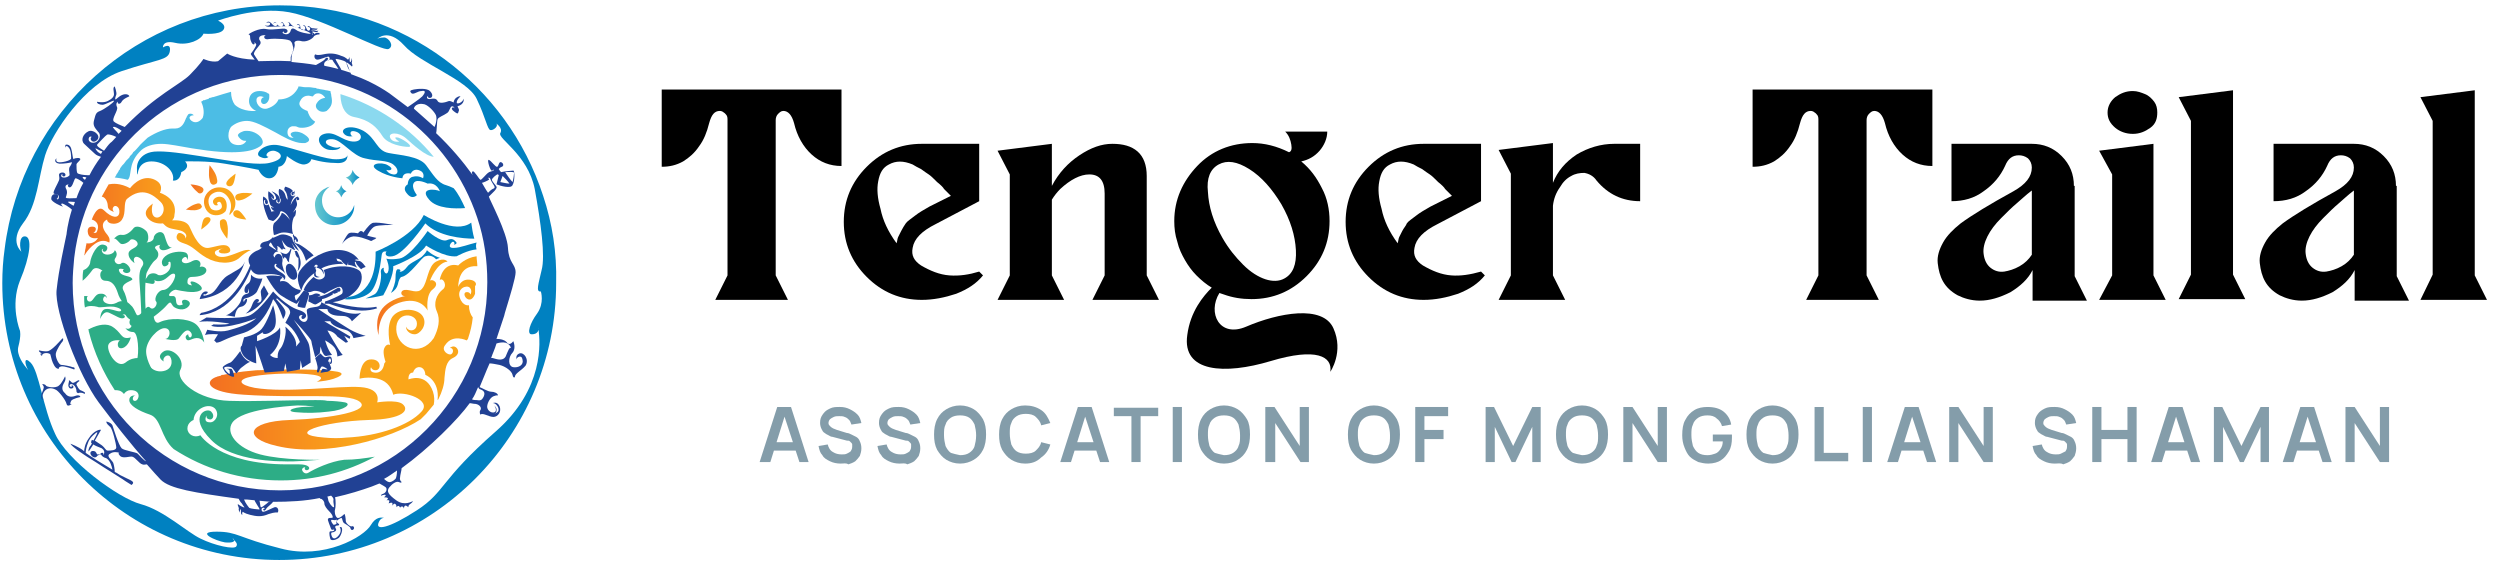 <?xml version="1.0" encoding="utf-8"?>
<!-- Generator: Adobe Illustrator 28.2.0, SVG Export Plug-In . SVG Version: 6.00 Build 0)  -->
<svg version="1.1" id="Layer_1" xmlns="http://www.w3.org/2000/svg" xmlns:xlink="http://www.w3.org/1999/xlink" x="0px" y="0px"
	 viewBox="0 0 326.8 73.4" style="enable-background:new 0 0 326.8 73.4;" xml:space="preserve">
<style type="text/css">
	.st0{fill:url(#SVGID_1_);}
	.st1{fill:url(#SVGID_00000030471944851605540920000009820252545703159999_);}
	.st2{fill:url(#SVGID_00000049192843090013578780000002624915917277175460_);}
	.st3{fill:url(#SVGID_00000004537807232048866940000012751321596772094351_);}
	.st4{fill:url(#SVGID_00000086682530591050693520000002742608996125579925_);}
	.st5{fill:url(#SVGID_00000102504058046318126350000008911076264366229672_);}
	.st6{fill:url(#SVGID_00000169560424960646009520000005441971679027852177_);}
	.st7{fill:url(#SVGID_00000120542531031328602510000012518406243856250256_);}
	.st8{fill:url(#SVGID_00000159470478097462840440000000895259311664845712_);}
	.st9{fill:url(#SVGID_00000090296004420517463270000006863814350373734558_);}
	.st10{fill:url(#SVGID_00000129915838338200367450000005648842899807828881_);}
	.st11{fill:url(#SVGID_00000014623162823783181970000001360941984926921602_);}
	.st12{fill:#4CBDE5;}
	.st13{fill:#2DAD86;}
	.st14{fill:url(#SVGID_00000070835356356180286850000016270774830141447819_);}
	.st15{fill:#0081C1;}
	.st16{fill:#214194;}
	.st17{fill:#8BD9EF;}
	.st18{fill:url(#SVGID_00000063619812556064389330000010665096246508397498_);}
	.st19{fill:url(#SVGID_00000017517824218995433180000007335364057651260819_);}
	.st20{fill:#849DAA;}
</style>
<g>
	<g>
		
			<linearGradient id="SVGID_1_" gradientUnits="userSpaceOnUse" x1="-28.816" y1="37.166" x2="-24.341" y2="41.306" gradientTransform="matrix(0.972 -0.234 0.234 0.972 45.77 -20.581)">
			<stop  offset="0" style="stop-color:#F37021"/>
			<stop  offset="0.55" style="stop-color:#FAA61A"/>
		</linearGradient>
		<path class="st0" d="M28.1,24.1c0.3-0.1,0.4-0.3,0.2-1c-0.2-0.7-0.9-1.5-0.9-1.5s-0.2,1.2,0,1.9C27.5,24.2,27.9,24.2,28.1,24.1z"
			/>
		
			<linearGradient id="SVGID_00000069365406571848988240000004949024856968720008_" gradientUnits="userSpaceOnUse" x1="-30.463" y1="38.947" x2="-25.989" y2="43.087" gradientTransform="matrix(0.972 -0.234 0.234 0.972 45.77 -20.581)">
			<stop  offset="0" style="stop-color:#F37021"/>
			<stop  offset="0.55" style="stop-color:#FAA61A"/>
		</linearGradient>
		<path style="fill:url(#SVGID_00000069365406571848988240000004949024856968720008_);" d="M26.6,24.8c0-0.6-1.7-0.7-1.7-0.7
			s0.5,0.7,0.9,1C26.1,25.5,26.6,25.2,26.6,24.8z"/>
		
			<linearGradient id="SVGID_00000055671687949501826920000002303437695731558303_" gradientUnits="userSpaceOnUse" x1="-28.272" y1="36.578" x2="-23.797" y2="40.718" gradientTransform="matrix(0.972 -0.234 0.234 0.972 45.77 -20.581)">
			<stop  offset="0" style="stop-color:#F37021"/>
			<stop  offset="0.55" style="stop-color:#FAA61A"/>
		</linearGradient>
		<path style="fill:url(#SVGID_00000055671687949501826920000002303437695731558303_);" d="M30.5,24c0.2-0.4,0.3-1.3,0.3-1.3
			s-1.4,0.9-1.2,1.4C29.7,24.4,30.3,24.5,30.5,24z"/>
		
			<linearGradient id="SVGID_00000039108486051996615200000004249818717018130605_" gradientUnits="userSpaceOnUse" x1="-29.031" y1="37.399" x2="-24.557" y2="41.539" gradientTransform="matrix(0.972 -0.234 0.234 0.972 45.77 -20.581)">
			<stop  offset="0" style="stop-color:#F37021"/>
			<stop  offset="0.55" style="stop-color:#FAA61A"/>
		</linearGradient>
		<path style="fill:url(#SVGID_00000039108486051996615200000004249818717018130605_);" d="M31.7,26.1c0.6-0.2,1.3-0.8,1.3-0.8
			s-1.1-0.2-1.7,0c-0.6,0.1-0.6,0.5-0.5,0.7C30.9,26.2,31.1,26.3,31.7,26.1z"/>
		
			<linearGradient id="SVGID_00000149341378416688931010000010784581613483710124_" gradientUnits="userSpaceOnUse" x1="-32.308" y1="40.94" x2="-27.834" y2="45.08" gradientTransform="matrix(0.972 -0.234 0.234 0.972 45.77 -20.581)">
			<stop  offset="0" style="stop-color:#F37021"/>
			<stop  offset="0.55" style="stop-color:#FAA61A"/>
		</linearGradient>
		<path style="fill:url(#SVGID_00000149341378416688931010000010784581613483710124_);" d="M29,28.7c-0.3,0.1-0.3,0.3-0.2,1
			c0.2,0.7,0.9,1.5,0.9,1.5s0.2-1.2,0-1.9C29.6,28.6,29.2,28.6,29,28.7z"/>
		
			<linearGradient id="SVGID_00000097487325773995463510000009127953015167456695_" gradientUnits="userSpaceOnUse" x1="-30.626" y1="39.123" x2="-26.152" y2="43.263" gradientTransform="matrix(0.972 -0.234 0.234 0.972 45.77 -20.581)">
			<stop  offset="0" style="stop-color:#F37021"/>
			<stop  offset="0.55" style="stop-color:#FAA61A"/>
		</linearGradient>
		<path style="fill:url(#SVGID_00000097487325773995463510000009127953015167456695_);" d="M31.3,27.6c-0.4-0.3-0.9,0-0.8,0.4
			c0,0.6,1.7,0.7,1.7,0.7S31.7,27.9,31.3,27.6z"/>
		
			<linearGradient id="SVGID_00000152238915634653705580000008218112633299304882_" gradientUnits="userSpaceOnUse" x1="-32.818" y1="41.491" x2="-28.343" y2="45.631" gradientTransform="matrix(0.972 -0.234 0.234 0.972 45.77 -20.581)">
			<stop  offset="0" style="stop-color:#F37021"/>
			<stop  offset="0.55" style="stop-color:#FAA61A"/>
		</linearGradient>
		<path style="fill:url(#SVGID_00000152238915634653705580000008218112633299304882_);" d="M26.6,28.7c-0.2,0.4-0.3,1.3-0.3,1.3
			s1.4-0.9,1.2-1.4C27.4,28.3,26.8,28.3,26.6,28.7z"/>
		
			<linearGradient id="SVGID_00000160907004146874711400000006237540524924561822_" gradientUnits="userSpaceOnUse" x1="-32.064" y1="40.677" x2="-27.59" y2="44.817" gradientTransform="matrix(0.972 -0.234 0.234 0.972 45.77 -20.581)">
			<stop  offset="0" style="stop-color:#F37021"/>
			<stop  offset="0.55" style="stop-color:#FAA61A"/>
		</linearGradient>
		<path style="fill:url(#SVGID_00000160907004146874711400000006237540524924561822_);" d="M26.3,26.8c-0.1-0.2-0.3-0.3-0.8-0.1
			c-0.6,0.2-1.2,0.7-1.2,0.7l0,0c0.1,0,1.1,0.2,1.6,0c0.4-0.1,0.5-0.3,0.5-0.5C26.3,26.9,26.3,26.9,26.3,26.8z"/>
		
			<linearGradient id="SVGID_00000145042191893508850800000006352271067606070156_" gradientUnits="userSpaceOnUse" x1="-30.499" y1="38.985" x2="-26.025" y2="43.125" gradientTransform="matrix(0.972 -0.234 0.234 0.972 45.77 -20.581)">
			<stop  offset="0" style="stop-color:#F37021"/>
			<stop  offset="0.55" style="stop-color:#FAA61A"/>
		</linearGradient>
		<path style="fill:url(#SVGID_00000145042191893508850800000006352271067606070156_);" d="M29.1,25.8c-0.6-0.3-1.5,0.2-1.2,0.8
			c0.2,0.4,0.6,0.2,0.6,0.2s0,0,0,0c0,0-0.2-0.2-0.1-0.3c0.2-0.2,0.5-0.2,0.6,0.4c0.1,0.6-0.9,0.8-1.4,0.4c-0.4-0.5-0.6-1.5,0.2-2
			c0.8-0.5,1.7-0.2,2.2,0.8c0.4,0.8,0.1,1.5,0,1.8c0,0,0,0,0,0.1c0,0,0,0.1,0,0.1c0.1,0,0.1-0.1,0.2-0.2c1.1-1,0.5-2.9-0.8-3.3
			c-1.4-0.4-2.3,0.4-2.6,1.1c-0.3,0.7-0.1,1.7,0.6,2.2c0.6,0.4,1.6,0.3,2.1-0.3C29.8,26.9,29.6,26,29.1,25.8z"/>
	</g>
	
		<linearGradient id="SVGID_00000090286584713337695260000002856109285057032376_" gradientUnits="userSpaceOnUse" x1="45.251" y1="23.185" x2="47.007" y2="23.185">
		<stop  offset="0" style="stop-color:#65C8D0"/>
		<stop  offset="1" style="stop-color:#0389C6"/>
	</linearGradient>
	<path style="fill:url(#SVGID_00000090286584713337695260000002856109285057032376_);" d="M47,23.2c-0.4-0.2-0.8-0.6-0.9-1
		c-0.1,0.5-0.4,0.9-0.9,1c0.4,0.2,0.8,0.6,0.9,1C46.2,23.8,46.6,23.4,47,23.2z"/>
	
		<linearGradient id="SVGID_00000175282783090897435620000008224857804058839455_" gradientUnits="userSpaceOnUse" x1="43.999" y1="24.962" x2="45.342" y2="24.962">
		<stop  offset="0" style="stop-color:#65C8D0"/>
		<stop  offset="1" style="stop-color:#0389C6"/>
	</linearGradient>
	<path style="fill:url(#SVGID_00000175282783090897435620000008224857804058839455_);" d="M45.3,25c-0.3-0.1-0.6-0.4-0.7-0.8
		c-0.1,0.4-0.3,0.7-0.7,0.8c0.3,0.1,0.6,0.4,0.7,0.8C44.8,25.4,45,25.1,45.3,25z"/>
	
		<linearGradient id="SVGID_00000110460317481648903590000000804188012017630893_" gradientUnits="userSpaceOnUse" x1="41.192" y1="26.881" x2="46.329" y2="26.881">
		<stop  offset="0" style="stop-color:#65C8D0"/>
		<stop  offset="1" style="stop-color:#0389C6"/>
	</linearGradient>
	<path style="fill:url(#SVGID_00000110460317481648903590000000804188012017630893_);" d="M44.4,28.4c-1.2,0.1-2.2-0.8-2.3-2
		c-0.1-0.9,0.4-1.6,1-2c-1.2,0.3-2.1,1.4-1.9,2.7c0.1,1.4,1.4,2.5,2.8,2.3c1.3-0.1,2.4-1.3,2.3-2.6C46.1,27.6,45.4,28.3,44.4,28.4z"
		/>
	<path class="st12" d="M43.3,12.5C43.3,12.5,43.3,12.5,43.3,12.5l0-0.1c0-0.1-0.1-0.3-0.1-0.4c0,0,0,0,0-0.1c-0.2,0-0.4-0.1-0.6-0.1
		c-0.3-0.1-0.7-0.1-1-0.2l0,0h0l0,0c-0.1,0-0.2,0-0.3-0.1l0,0c-0.3,0-0.6-0.1-0.9-0.1c-0.1,0-0.3,0-0.4,0l-0.1,0
		c-0.3,0-0.5-0.1-0.9-0.1l0,0.1c0,0-0.6,1.6-2.6,1.6c-0.1,0.3-0.5,0.9-1.5,1.2c-1,0.2-1.6-0.9-1.3-1.4c0.3-0.4,0.9-0.1,0.9-0.1
		c-0.5,0.1-0.5,0.9,0,0.9c0.4,0,0.7-0.5,0.7-0.9c0-0.1,0-0.2,0-0.3c0-0.1-0.1-0.2-0.2-0.2c0,0,0,0,0,0h0c-0.2-0.2-0.7-0.3-1.1-0.3
		c-0.3,0-1.1,0.1-1.3,0.9c-0.3,1.3,0.9,1.7,0.9,1.7c0,0-1.7,0.2-2.8-0.8c-0.3-0.4-0.5-1-0.5-1.7c-0.7,0.2-1.4,0.4-2,0.6l0,0h0l0,0
		c-0.1,0-0.2,0.1-0.4,0.1c-0.1,0-0.2,0.1-0.4,0.1c0,0-0.1,0-0.1,0.1L27,13c-0.1,0-0.2,0.1-0.3,0.1l-0.1,0c0,0-0.1,0-0.1,0.1
		c-0.1,0-0.2,0.1-0.2,0.1c0.2,0.4,0.5,1.3,0.2,2.1c0,0,0,0,0,0c0,0.1-0.1,0.1-0.1,0.2c0,0,0,0,0,0l0.1-0.2c-0.9,1.2-1.9,0.2-1.7-0.1
		c0.2-0.3,0.5-0.2,0.5-0.2c0-0.2-0.4-0.3-0.6-0.2c-0.1,0-0.1,0.1-0.2,0.2c0,0.1-0.1,0.1-0.1,0.2c0,0,0,0,0,0c0,0,0,0,0,0
		c0,0,0,0,0,0v0c0,0.1-0.1,0.1-0.1,0.2c-0.2,0.5-0.5,1.3-1.4,1.3c-0.1,0-0.1,0-0.2,0c-0.1,0-0.1,0-0.2,0c-0.9,0-2.1,0.5-3.2,1.2
		c-0.5,0.5-0.9,0.8-1.2,1.2c-0.2,0.2-0.4,0.5-0.7,0.7c0,0.1-0.1,0.1-0.1,0.2c-0.1,0.1-0.2,0.2-0.3,0.3l-0.1,0.2l-0.1,0.1
		c-0.1,0.1-0.2,0.2-0.3,0.3c-0.1,0.1-0.2,0.3-0.3,0.4c-0.1,0.1-0.1,0.1-0.2,0.2c-0.1,0.1-0.2,0.3-0.3,0.4c0,0,0,0,0,0.1
		c-0.1,0.1-0.2,0.2-0.2,0.3c-0.1,0.1-0.1,0.2-0.2,0.3c0,0-0.1,0.1-0.1,0.2c-0.1,0.1-0.1,0.2-0.2,0.3c1,0.1,1.7,0.3,1.7,0.3
		c0.6-0.5,0-2,1.5-3.6c0.1-0.1,0.2-0.2,0.3-0.3c0.6-0.5,1.5-0.8,2.6-0.8c0.5,0,1.2,0.1,1.8,0.2c3.2,0.6,5.5,0.9,7.4,0.9
		c1.5,0,2.7-0.2,3.4-0.6c0.4-0.2,0.8-0.5,0.6-1c-0.2-0.6-1.1-1.2-2-1.2c-0.2,0-0.4,0-0.6,0.1c-0.3,0.1-0.6,0.3-0.6,0.5
		c0.1,0.3,0.5,0.7,0.9,0.7c0.1,0,0.1,0,0.2,0c0,0-0.3,0.8-1.5,0.5c-1.2-0.3-0.9-2-0.4-2.4c0.5-0.4,1.2-0.7,2-0.7
		c0.9,0,2.2,0.7,3.7,1.5c0.5,0.3,1.1,0.6,1.7,0.9c0.7,0.3,1.3,0.5,1.8,0.5c0.1,0,0.2,0,0.3,0c0,0,0,0,0,0c0,0,0.1,0,0.1,0
		c0.9-0.3,0.5-0.8-0.4-1.3c-0.9-0.4-1.6-0.1-1.5,0.2c0.1,0.3,0.4,0.4,0.4,0.4s-0.7,0.1-0.8-0.5c-0.1-0.6,0.2-0.9,0.6-1
		c0.1,0,0.2,0,0.2,0c0.2,0,0.3,0,0.5,0.1c0.2,0.1,0.4,0.1,0.6,0.1c0.7,0,1.5-0.3,1.7-0.8c-0.7-0.4-0.9-1.1-1-1.4
		c-0.3-0.1-0.8-0.3-1-0.7c-0.1-0.2-0.1-0.4,0.1-0.7c0.2-0.4,0.6-0.6,1-0.6c0.2,0,0.4,0.1,0.6,0.1c0.2-0.3,0.4-0.4,0.7-0.4
		c0.5,0,0.9,0.5,0.9,0.6c0,0-0.7,0-1.1,0.7c-0.4,0.6,0.4,1.4,1.3,1C43.4,13.9,43.5,13.4,43.3,12.5z"/>
	<g>
		<path class="st13" d="M20.2,48.8c0,0-1.1-1.5-1.1-2.9c0-1.4,1.6-3.1,2.5-3c0.9,0.1,0.6,1.4,0,1.4c0,0,1.5,0.4,1.8-0.1
			c0.4-0.5,0.9-1.3,1.4-0.9c0.5,0.4,0.2,0.9,0,0.8c-0.2-0.1-0.2-0.4-0.2-0.4c0,0-0.6,0.2-0.2,0.7c0.3,0.3,0.8-0.3,1.5-0.2
			c0.6,0.1,0.8,0.6,0.8,0.6s-0.2-1.8-1.2-2.5c-1-0.7-3.3-0.8-4.6-0.2c-0.7,0.4-0.8-0.7-0.8-0.7s1.1-0.8,1.7-1.5s0.5-0.2,0.9,0.2
			c0.4,0.3,1.3,0.6,1.9,0s-0.2-1-0.6-0.9c-0.4,0.1-0.1,0.6-0.1,0.6s-0.6,0.3-0.8-0.1c-0.2-0.4,0.1-1.1-0.7-1c-0.8,0.1,0.2-1,0.7-0.8
			c0.5,0.1,2.2,0.5,3,0.1c0.8-0.3-0.3-1.1-0.9-1.2s-0.1,0.5-0.1,0.5s-0.6,0-0.6-0.4s0.1-0.7,0.6-0.7c0.5,0,1.5-0.1,1.8-0.6
			s-0.3-0.9-0.8-0.7c0,0,0.3-0.5-0.1-0.8c-0.4-0.3-1,0.1-1,0.1s-0.7,0.4-1.1,0.1s0.2-0.8,0.4-0.7c0.2,0.1,0.2,0.4,0.2,0.4
			s0.3-0.8-0.3-1c-0.6-0.2-1.9-0.1-2.6,0.5s-0.4,1.2-0.2,1.3c0.2,0.1,0.8-0.2,0.6-0.5c0,0,0.4-0.4,0.3,0.5c-0.1,0.9-1.3,1.4-1.7,1.1
			c-0.4-0.3-1.1-0.2-1.3,0.2c-0.2,0.4-0.7,0.8-0.7,0.8s0.7,0.1,1.2,0.2s0.5-0.4,0.3-0.6c0,0,0.2,0.4,1,0.2s1.2-1.1,1.7-0.9
			c0.4,0.2-0.5,2-1.4,2.1c-0.8,0-1.3,1.2-1,1.5s-0.3,1.3-0.8,0.8c-0.5-0.5-1.1,1.2-1.7,1s-1.4,1-0.7,1.4c0,0-0.2,0.6-0.8,0.3
			c0,0,0.3,0.5,1,0.5s0.8,2.8,0.5,3.7s-0.8,1.7-0.8,1.7S19,48.3,20.2,48.8z"/>
		<path class="st13" d="M17.7,42.2c-0.1,0-0.2,0-0.4-0.2c-0.3-0.2-0.7-0.5-0.8-0.7c-0.2-0.4-0.5-0.1-0.5-0.1
			c0.3-0.1,0.5,0.3,0.1,0.4c-0.4,0.1-0.9-0.3-1.8-0.7c-0.8-0.4-1.2,0.8-1.2,0.8s0-1.2,0.7-1.3c0.6-0.1,1.4,0.3,1.8,0.3
			c0.4,0,0.4-0.4-0.7-0.6c-1.1-0.1-1.8,0.2-2.2,0c-0.4-0.1-1.1-0.2-1.6,0.1c-0.1-0.5-0.1-1-0.1-1.5c0.2,0,0.5,0,0.5,0
			c-0.2,0.1-0.2,0.6,0.1,0.7c0.6,0.2,0.7-1,1.5-1c0.8-0.1,0.9,0.6,0.9,0.6s-0.3-0.6-0.5,0c-0.2,0.6,0.9,1,1.7,0.6
			c0.3-0.2,0.7-0.3,1-0.2c0.2,0,0.5,0.1,0.7,0.3c0.1,0.1,0.3,0.3,0.4,0.4c0.3,0.4,0.4,0.8,0.6,1.1c0.1,0.3,0.2,0.5,0.2,0.5
			S17.9,42.1,17.7,42.2z"/>
		<path class="st13" d="M16.1,37.9c0.3,0.5,0.5,1.3,0.6,1.9c0.1,0.4,0.1,0.8,0,0.8c-0.3,0.1-0.3-0.5-0.3-0.5s-0.2-0.2-0.4-0.6
			c-0.2-0.3-0.5-0.8-0.6-1.2c-0.3-0.9-0.7-1.6-1.6-1.6c-0.9,0-0.8-1.3-0.4-1.3c0,0-0.9-0.8-1.4,0c-0.3,0.4-0.7,0.9-1.2,1.3
			c0-0.5,0-1,0.1-1.4c0.4-0.1,0.9-0.6,0.9-1.1c0.1-0.7,0.9-2.5,1.8-2.2c0.8,0.2,0.3,1,0,0.9c-0.3-0.1-0.2-0.4,0-0.4
			c0,0-0.5,0-0.2,0.5c0.3,0.5,1.5,0.3,1.6-0.3c0,0,0.5,0.4,0.1,1c-0.4,0.5,0.3,1.1,0.8,0.7c0.5-0.3,1.5,0.8,1,1.2
			c-0.5,0.3-1.1-0.2-0.7-0.4c0,0-0.9-0.3-0.6,0.3c0.3,0.7,1.6,0.5,1.7,1C17.4,36.7,15.7,37,16.1,37.9z"/>
		<path class="st13" d="M18.5,41.7c0,0-0.1-2.7-0.2-4s-0.2-2.2,0.3-2.9c0.5-0.7-0.6-1.4-0.9-1.2c-0.4,0.2-0.1,0.8-0.1,0.8
			s-0.8-0.5-0.8-1.2c0-0.7,1.1-0.7,1.2-1.3c0-0.5-0.8-0.8-1-0.5s-1,0.7-1.3,0.4s-0.6-0.7-0.8-0.6c0,0,0.5-0.6,1-0.5
			c0.5,0.1,1.1-0.3,1.5-0.8c0.4-0.6,1.4-0.1,1.8,0.4c0.3,0.5,0.2,1.4-0.1,1.4c0,0,0.9,0,1-0.6c0-0.6,1.1-1.2,1.4-0.3
			c0.3,0.9,0.5,1.7,1,1.5c0,0-0.8,0.5-1.3,0.4s-0.4-0.7-0.2-0.7c0,0-1.1,0.1-0.6,0.6s0.3,1.1-0.1,1.4c-0.4,0.3-0.8,1-1.1,1.6
			c-0.3,0.6-0.3,5,0,6.1H18.5z"/>
	</g>
	
		<linearGradient id="SVGID_00000089565636056087047580000010950796613558734266_" gradientUnits="userSpaceOnUse" x1="27.642" y1="46.163" x2="62.512" y2="46.163">
		<stop  offset="0" style="stop-color:#F37021"/>
		<stop  offset="0.55" style="stop-color:#FAA61A"/>
	</linearGradient>
	<path style="fill:url(#SVGID_00000089565636056087047580000010950796613558734266_);" d="M61.6,36.6c-1.3-0.3-1.7,0.9-1.7,0.9
		s-0.1-2.9,2.5-2.7h0c0-0.4-0.1-0.9-0.1-1.3c-1.5,0.2-2.4,1.2-2.4,1.2c-2-0.5-2.4,1.8-2.4,1.8c0,0.1,0,0.1,0,0.1
		c0.4-0.4,1.1,0.8,0.3,1.3c-0.7,0.6-1.2,1.7-0.7,2.8c0.5,1.1,0.2,2.3-0.4,3.5c-1.8,2.6-4.8,1.2-4.9-1.1c-0.1-2.5,2.7-2.2,2.7-0.8
		c0,1.1-1.2,1.1-1.4,0.4c-0.1,0.4,0.4,1,1.1,1c0.7,0,1.7-1.2,1.1-2.3c-0.6-1.1-3-1.3-4,0c-0.9,1.3-0.3,3.7-0.3,3.7s-0.5-0.3-0.8,0.5
		c-0.2,0.6,0.2,1.7,0.2,1.7c-0.1,0.1-0.2,0.2-0.2,0.4c-0.2,0.9-0.8,1.1-1.3,1c-0.7-0.1-0.4-0.7-0.4-0.7s0.1,0.4,0.6,0.4
		c0.8,0,0.8-1.6-0.8-1.4C47,47.2,47,49.5,47,49.5s1.9-0.5,3.3,0.4c0.9,0.6,1.1,1.7,1.1,1.7c1.4-0.6,5.1,0.7,3.7,2.2
		c-1.6,1.8-5.6,3.2-9.8,3.4c-0.9,0.1-1.9,0.1-2.9,0c-5.3-0.4-0.3-2.1,5.8-2.3c4.5-0.1,5.4-1.3,4.4-2.1c-0.8-0.6-3.3-0.2-3.3-0.2
		s0.7-1.8-2.2-2c-2.8-0.2-9.6,0.8-13.8,0.1c-2.1-0.4-2.4-1.1-0.3-1.5c2.3-0.4,6.1-0.5,8-0.2c1.9,0.3,0.4,0.9,0.4,0.9
		s2.1-0.1,3.1-0.8c0.4-0.3,0-0.5-1-0.6h0c-0.2,0-0.5-0.1-0.8-0.1c-0.1,0-0.1,0-0.2,0c0,0,0,0-0.1,0c0,0-0.1,0-0.1,0
		c-0.1,0-0.2,0-0.2,0c0,0,0,0,0,0c0,0-0.1,0-0.1,0c0,0,0,0,0,0c-1-0.1-2.2-0.1-3.5-0.1h0c-0.4,0-0.8,0-1.3,0c-0.1,0-0.2,0-0.3,0
		c-0.1,0-0.1,0-0.2,0c-1.2,0-2.3,0.1-3.2,0.1c-2.5,0.2-3.8,0.5-4.3,0.6c0,0-0.1,0-0.1,0c-0.1,0-0.2,0-0.2,0.1
		c-0.1,0-0.3,0.1-0.4,0.1c-0.1,0-0.2,0.1-0.3,0.1c-1.5,0.6-1.1,2,3.7,2.3c7.4,0.5,13.5-0.3,15.1,0.9c1.6,1.2-3.6,2.2-9.1,2.4
		c-5.7,0.2-6.2,2.4-1.7,3.4c6.2,1.5,14.9-0.9,18.8-3.5c0.1-0.1,0.2-0.2,0.3-0.3l0.4-0.4c0.3-0.4,0.7-0.8,1-1.2
		c0.1-0.5,0.1-1.1-0.1-1.7c-0.9-2.6-3.2-1.6-3.2-1.6s-0.1-0.9,0.6-0.9c0,0,0.2-0.8,0.9-0.7s0.7,1,0.7,1s1.9,0.7,1.6,3.3
		c0,0,0.1-0.1,0.1-0.1c0.5-1,0.8-2,0.8-2.8c0,0,0,0,0,0c0.1-1.1,0.2-2.2,1.1-2.6c0.9-0.4,0.8-1.1,0.4-1.4c-0.4-0.3-0.8,0.1-0.8,0.1
		c0.4-0.1,0.6,0.5,0.2,0.8c-0.4,0.2-1.4-0.5-0.8-1.2c1-1.5,2.8-0.6,2.8-0.6c0.1-0.1,0.2-0.2,0.2-0.3c0,0,0,0,0,0
		c0.3-0.9,0.5-1.7,0.6-2.7l0,0c-0.3-0.4-0.5-0.9-0.5-1.6c0,0-0.8,0.2-1.2-1c-0.4-1.2,0.9-1.7,1.3-1.3c0.4,0.4,0.1,0.9,0.1,0.9
		s-0.1-0.4-0.6-0.3c-0.5,0.2,0.1,1.2,0.7,0.9c0.2-0.1,0.4-0.4,0.5-0.7c0,0,0,0,0,0c0,0,0,0,0,0c0-0.3,0-0.6,0-1c0,0,0,0,0,0
		C62.4,37.1,62.1,36.7,61.6,36.6z"/>
	<path class="st13" d="M49,59.7c-3.7,2-7.8,3.1-12.3,3.1c-5.2,0-10-1.5-14-4.1c-1.7-1.5-1.6-4-3.1-4.5c-1.5-0.5-2.7-1.2-2.7-1.9
		c0-0.7,0.8-0.6,0.8-0.6c-0.4,0-0.5,0.8,0,0.7c0.5-0.1,0.8-1.4-0.6-1.4c-0.4,0-0.7,0.2-0.9,0.5C15.8,51,15.4,51,15,51
		c-1.5-2.3-2.7-4.9-3.4-7.7c0-0.1,0-0.2-0.1-0.2c0.9-0.5,2.1-0.9,3-0.5c1.5,0.8,1.2,1.9,2.6,1.5c0,0-0.3,1.2-1.1,1.4
		c-0.8,0.2-0.7-0.9-0.3-1c0,0-1.1-0.2-1.5,0.5c-0.4,0.7,1,3.3,2.2,2.4c0.6-0.5,1.2-0.6,1.6-0.6c0.5,0,0.9,0.3,1.2,0.7c0,0,0,0,0,0
		c0.1,0.1,0.8,1.3,2.2,1c1.4-0.3,1.1-1.8,0.7-2c-0.5-0.2-1,0.6-0.6,0.8c-0.2-0.1-1.1-0.6-0.2-1.3c1-0.8,3,0.9,2.3,2.3
		c-0.8,1.4,2.3,4,6.4,4.1c3.2,0.1,8-0.1,11.2-0.1c0,0,0,0,0,0h0.1c0.6,0,1.1,0,1.5,0.1c0.8,0,1.8,0.1,2.3,0.2c0.9,0.2,0,1-2.1,1.2
		C41.4,54,40,54,38.9,53.9c-2.1-0.1-0.3-0.9,2.2-0.7c0,0-0.6-0.2-2.2-0.2c-1.6,0.1-7.2,0.5-8.5,2.2c-1,1.4,0.6,3.4,3.6,4.2
		s7.8,0.7,7.8,0.7s-3.2,0.3-4.9,0.2c0,0-6.5,0.1-9.3-2.8c-3.1-3.1-0.6-4.3,0-3.7c0.6,0.6,0.1,1.2-0.3,1c-0.4-0.1-0.3-0.5-0.3-0.5
		s-0.5,0.9,0.4,0.9c0.7,0.1,1.4-1,0.7-1.8c-0.8-0.8-2.7,0-2.8,1.5c0,0-0.8,0.3-0.8,1.1c0,0.8,0.9,1.3,1.7,0.9c0,0,2.4,3.8,11.3,3.8
		c0.5,0,1,0,1.5,0h0c0,0,0.1,0,0.1,0c1.3,0,1.5,0.5,1.2,0.7c-0.3,0.2-0.6-0.1-0.4-0.3c0,0-0.2-0.1-0.4,0.2c-0.1,0.2,0.3,0.8,0.8,0.5
		c0.8-0.5,2.9-1.5,4.7-1.7C46.4,60.1,47.7,59.9,49,59.7z"/>
	<path class="st15" d="M62,31.2c-1.6,0-4.7-0.3-6.4-2c0,0-2.8,4.1-4.3,4.3c-1.2,0.2-0.9-0.7-0.7-0.6c-0.1,0-0.6-0.2-0.7,0.4
		c-0.1,0.6-0.4,3.9-1.5,4.9c-1.1,1-3,1-3.4,0.9l0.6-0.3c0,0,3.6-0.1,3.5-5.9c0,0,4.9-1.9,6.3-4.8c0,0,4.1,2.6,6.2,1
		C61.7,29.8,61.8,30.5,62,31.2z"/>
	<path class="st15" d="M62.3,32.6c-1.2,0.1-2.6,0.9-2.6,0.9c-1.6,0.2-4-1.4-4-1.4c-0.8,1.4-4.3,2.7-4.3,2.7c0.1,1.1-0.9,3.1-1.3,3.8
		c-0.8,0.2-1.9,0.4-2.2,0.4l-0.1,0c0,0,0,0,0,0c0.3-0.1,0.7-0.3,1.1-0.5c0.7-0.3,1-2.2,0.9-2.8c-0.1-0.5,0.2-0.7,0.4-0.7
		c-0.2,0.2,0.2,1.1,0.5,0.6c0.3-0.6-0.1-1.6-0.2-1.8c0,0,0.4,0.2,1.7,0c1.4-0.2,3.7-3.6,3.7-3.6s1.7,1.5,2.5,1.2
		c0.7-0.3,0.9-0.1,1.2,0.2c0.3,0.3-0.3,0.4-0.3,0.4c0.2-0.1,0.1-0.4-0.1-0.4s-0.9,0.9,0.2,0.8c0.7,0,2-0.5,2.9-0.7
		C62.2,32,62.2,32.3,62.3,32.6z"/>
	<path class="st16" d="M48,30.8c0,0,0.7,0.2,1.2,0.3c-0.1,0.1-0.2,0.2-0.3,0.2c-0.2,0.1-0.3,0.2-0.4,0.2c-0.2-0.1-0.5-0.2-0.8-0.3
		c-0.5-0.2-1.1-0.3-1.5-0.3c-0.9,0.1-1.5,1-1.5,1s0.6-1.2,0.9-1.4c0.3-0.2,1.2,0,1.2,0s0.2-0.3,0.4-0.3c0.2,0,0.3,0.2,0.3,0.2
		s0.7-1,1.1-1.2c0.3-0.3,2.8,0.2,2.8,0.2s-2,0-2.4,0.2C48.5,29.8,48,30.8,48,30.8z"/>
	<path class="st15" d="M60.8,27.2c-1.3,0.1-3.7,0.1-4.7-1.1c-1.4-1.6,0.9-1.4,1.4-1.1c0,0-0.4-1.2-1.6-1c0,0-1.4-0.7-1.8-0.1
		c-0.4,0.6,0.4,1.6,0.4,1.6s-0.6,0.7-1.3-0.2c-0.7-0.8,0.1-1.2,0.1-1.2s0-0.9,0.7-1c0.7-0.2,1.3,0.2,1.3,0.2s0.3-0.7-0.4-1
		c-0.9-0.4-1.2,0.4-1.2,0.4s-1-0.3-1.1,0.6c0,0-1.7-0.1-3.2-1c-1.5-0.9,0.5-1.2,1.3-0.7c0.9,0.5,0.3,0.8-0.2,0.6
		c0,0,0.2,0.5,0.9,0.6c0.7,0.1,0.8-0.7,0-1.3c-0.8-0.6-2.1-0.4-3.7-0.8c-1.6-0.3-3-2.4-4.2-2.5c-1.1-0.1-1.2,0.6-0.3,0.9
		c0.9,0.4,1.2,0.1,1.3,0.1c0,0.1-0.2,0.5-1.4,0.4c-1.2-0.1-2.1-1.7-0.7-2.1c1.4-0.4,2.3,0.9,3.7,1c1.3,0.1,1.4-1,0.4-1.3
		c-1-0.3-0.7,0.6-0.4,0.6c0,0-0.8,0.2-1.2-0.4c-0.4-0.6,0.9-1.2,2.6-0.3c1.7,1,1.7,2.6,3.3,2.9c1.5,0.3,4,0.4,4.9,1.6
		c0.9,1.2,1.5,2.3,2.6,2.6c0.3,0.1,0.6,0.2,1,0.4c0,0,0,0,0,0C59.9,25.3,60.4,26.3,60.8,27.2z"/>
	<path class="st17" d="M53.4,19.2c-0.7,0-2.7-0.3-3.4-1.4c-0.7-1.1-1.6-2.1-3.7-2.5c-1.6-0.3-1.8-2.2-1.8-3
		c4.8,1.5,9.1,4.4,12.2,8.2c-1.1-0.1-2.7-1.6-3.6-2.4c-1-0.9-2.4-0.8-2.1-0.1c0.3,0.7,1.2,0.5,1.2,0.5c-0.4-0.2-0.9-0.7-0.1-0.5
		C52.9,18.3,54.1,19.2,53.4,19.2z"/>
	
		<linearGradient id="SVGID_00000097480851207075966960000017167385427262218386_" gradientUnits="userSpaceOnUse" x1="49.303" y1="38.892" x2="58.498" y2="38.892">
		<stop  offset="0" style="stop-color:#F37021"/>
		<stop  offset="0.55" style="stop-color:#FAA61A"/>
	</linearGradient>
	<path style="fill:url(#SVGID_00000097480851207075966960000017167385427262218386_);" d="M49.5,43.8c0,0-0.3-3.2,2.6-4.2
		c2.9-1,3.8,1,3.8,1s-0.3-2.1,0.7-2.8c1-0.8-0.1-1.4-0.4-1.1c0,0,0.9-2.4,2.3-2.5c0,0-0.4-0.6-1.5,0c-1.1,0.6-1.1,2.7-1.8,3.5
		c-0.6,0.8-1.6,0.1-2.3,0.2c-0.7,0.1-0.5,0.9,0.1,0.8c0,0-1.9,0.3-3,1.6C48.9,41.7,49.4,43.6,49.5,43.8z"/>
	<path class="st15" d="M57.5,33.7L57,33.9c0,0-0.5-0.7-1.4-0.4c-0.5,0.1-2,2.5-3.1,2.7c-0.2,0-0.4,0.5-0.5,1c0,0,0,0,0,0
		c-0.1,0.4-0.4,0.8-0.9,1.1c0.3-0.5,0.6-1.4,0.6-1.9c0-0.8,0.1-1.3,0.4-1.2c0.3,0,0.3,0.3,0.1,0.3c0,0,0.4,0.2,1-0.6
		c0.4-0.6,1.7-1,2.1-1.5c0.5-0.5,0.5-0.7,0.5-0.7S56.5,33.4,57.5,33.7z"/>
	<path class="st15" d="M45.4,20.2c0.1,0.4-0.6,0.7-1.9,0.6c-1.7-0.2-5.1-1.4-7-1.8c-1.9-0.4-3.4,1.1-2.5,1.5c0.8,0.4,1.1,0,1.1,0
		c-0.6-0.1-0.1-0.8,0.6-0.8c0.7,0,2.1,1-0.5,1.6c-2.6,0.6-11.2-1.6-14.6-1.5c-1.3,0-2,0.5-2.4,1.1c0,0,0,0,0,0c0,0,0,0,0,0
		c-0.2,0.3-0.3,0.7-0.3,1c0,0.5,0,0.9,0.1,0.9c0,0,0-1.7,1.8-1.7c1.8,0,3.1,1.4,2.8,2.5c0,0,0.9,0.2,1.1-1.1c0,0,1.3-0.5,0.5-1.4
		c0,0,3-0.1,5.2,0.3c2.5,0.4,4.4,0.8,4.4,0.8s0.5,1.2,1.5,1.1c1-0.1,1.1-1.5,1.1-1.5c1-0.1,1.1-1.4,1.1-1.4s1.5,1.2,2.3,1.1
		c0.8-0.1,0.9-0.7,0.9-0.7s1.6,0.5,3.1,0.5C45.7,21.5,45.4,20.2,45.4,20.2z"/>
	<path class="st15" d="M71,25.6C66.3,11.1,52.7,0.7,36.6,0.7c-18.5,0-33.8,13.9-36,31.9c-0.2,1.4-0.3,2.9-0.3,4.4
		c0,20,16.2,36.2,36.2,36.2c20,0,36.2-16.2,36.2-36.2C72.8,33,72.2,29.2,71,25.6z M69.5,43.7c0.5,0,0.8-0.2,0.9-0.6
		c0-0.2-0.1-0.3-0.1-0.3c0.1,0.1,0.1,0.2,0.1,0.3c0.2,1.5,0.8,7.7-5.6,13.3c-7.3,6.4-6.6,7.9-10.3,10.3c-3.7,2.4-5.5,2.7-5,1.6
		c0.2-0.5,0.5-0.6,0.7-0.6c-0.4-0.1-1.1-0.1-1.7,0.9c-0.9,1.6-6.2,4.6-11.8,3.1c-5.6-1.4-5.6-2.2-8.4-2.2c-2.8,0-0.1,1.2,1.1,1.4
		c0.9,0.1,1.3-0.1,1.2-0.3c-0.1-0.1-0.2-0.2-0.2-0.2c0.1,0,0.2,0.1,0.2,0.2c0.2,0.2,0.5,0.5,0.3,0.8c-0.2,0.5-2.9-0.1-4.7-1
		c-1.7-0.8-4.8-3.7-7.8-4.5c-3-0.8-9.7-5.8-11.2-9.2c-1.6-3.4-2.1-8.2-3.2-9.3c-0.9-0.9-0.8,0.2-0.3,1c0.2,0.3,0.4,0.4,0.4,0.4
		c-0.2-0.1-0.3-0.3-0.4-0.4c-0.6-0.7-1.6-2-1.3-3.1c0.4-1.5,0.2-2.1,0.2-2.1s-1.3-3.2,0-6.5C4,33.4,4.2,31,3.3,30.9
		c-0.9-0.1-0.7,1.7-0.5,2c0,0-1.6-1.3,0.2-3.7c1.9-2.4,2-6,2.9-8.9c0.9-2.9,5.2-9.4,10-11c4.8-1.6,6.1-1.4,6.3-2.6
		c0.2-1.2-0.9-0.5-0.9-0.5s-0.1-1,1.6-0.6c1.7,0.4,3.4-0.4,3.7-1.2c0,0,2.1,0.2,2.6-0.5c0.5-0.7-0.7-1.2-0.7-1.2s5-1.9,9.3-1.1
		c4.4,0.8,12.2,5.2,13,4.8c0.8-0.4,0-1.5-0.6-1.5c-0.7,0-0.9,0.2-0.9,0.2s1.4-1.5,3.5,0.8c2.1,2.4,8.3,4.5,9.5,7
		c1.2,2.5,1.4,4,1.8,4.1c0.4,0.1,1.2-0.6,0.7-0.9c0,0,1,0.6,0.6,1.3c-0.4,0.7,3.6,2.8,4.5,7.3c0.8,4.4,1.4,8.8,0.9,10.6
		c-0.4,1.8-0.8,2.9-0.1,2.8c0,0,0.5,1.5-0.5,2.9C69.3,42.2,68.8,43.7,69.5,43.7z"/>
	<g>
		<path class="st16" d="M32,34.2c-0.3,0.9-1.1,1.1-2.2,1.8c-1.2,0.7-1.4,2.2-2.5,2.5c-1.1,0.4-0.6-0.1-0.6-0.1s0,0.1,0.1,0.1
			c0.1,0,0.7-0.4,0.1-0.4c-0.6,0-0.8,1-0.8,1C31,38.5,32,34.2,32,34.2z"/>
		<path class="st16" d="M35.7,28.9c0.5-0.3,0.9-0.9,0.9-1.1c0-0.2,0.2-0.2,0.2-0.2c0.8,0.2,1.1,1.2,1.1,1.2c-0.1-0.3-1-1.2-1.1-0.9
			c0,0.2-0.5,0.9-0.9,1.2c-0.4,0.3-0.1,1.6-0.1,1.6s0,0.1,0.7-0.2c0.7-0.3,1.8,0.1,1.8,0.1c-0.3-1,0-2.2,0.2-2.3
			c0.2-0.1,0.2-0.9,0.2-0.9l-0.4,0.4c0,0,0.4-0.6,0.5-0.9c0.1-0.4-0.1-0.6-0.1-0.8c0-0.2,0.1-0.2,0.1-0.2s-0.1,0.1,0,0.2
			c0,0.1,0.2,0.1,0.3,0c0.1-0.2-0.2-0.4-0.2-0.4c-0.5,0.1-0.9,1.1-0.9,1.1c0.1-0.8,0.6-1.2,0.6-1.2c-0.1-0.1-0.1-0.7-0.1-0.7
			s0,0.2-0.2,0.2c-0.2,0-0.3,0.3-0.1,0.4c0.1,0.1,0.2,0,0.2-0.1c0,0-0.1,0-0.1,0s0-0.1,0.1-0.1c0.2,0,0.2,0.2,0.1,0.3
			c-0.1,0.1-0.4,0.1-0.5-0.2c-0.1-0.2,0.3-0.4,0.3-0.4c-0.2-0.4-1-0.6-1-0.6S37,24.7,37.3,25c0.3,0.4,0.3,1.1,0.3,1.1
			s-0.2-0.1-0.3-0.6c-0.2-0.7-0.8-0.8-0.8-0.8c-0.2,0.3,0.1,1.3,0.2,1.4c0,0.1,0,0.4-0.2,0.5c-0.2,0-0.4-0.1-0.4-0.3
			s0.2-0.2,0.2-0.2c-0.1,0.1-0.1,0.3,0.1,0.4c0.2,0,0.3-0.5,0-0.9c-0.3-0.4-0.9-0.6-0.9-0.6s0.2,0.2,0.4,0.4c0.2,0.4,0.3,0.6,0,0.7
			c-0.2,0.1-0.4-0.1-0.4-0.3c0-0.1,0.1-0.1,0.1-0.1s-0.1,0.1,0,0.2c0.1,0.2,0.3,0.1,0.2-0.2c-0.1-0.3-0.7-0.7-0.7-0.7
			c-0.1,0.3,0,1,0,1s0.1,0.4,0.2,0.7c0.1,0.3,0.5,0.4,0.5,0.4c-0.2,0.1-0.4-0.1-0.4-0.1c0.1,0.5,0.5,0.6,0.5,0.6
			c-0.3,0-0.4,0.1-0.4,0.1l-0.4-1c-0.3,0.3-0.6,0-0.6-0.3c0-0.4,0.2-0.2,0.2-0.2c-0.1,0-0.1,0.2,0,0.4c0.1,0.2,0.4,0.1,0.3-0.3
			c-0.2-0.5-0.6-0.6-0.6-0.6c-0.2,1.2,0.7,3,0.7,3L35.7,28.9z"/>
		<path class="st16" d="M36.9,32.7c0,0,0-0.2,0.1-0.2c0.1,0,0.3,0.1,0.3,0.1c0,0,0-0.1,0-0.1s-0.2-0.2-0.3-0.6
			c-0.1-0.4-0.2-0.6-0.2-0.6s0.5,0.9,0.9,1c0.4,0.1,0.6,0.3,0.6,0.3l0.3,0.1l-0.5-1c0,0,0.5,0.8,0.7,0.9c0.1,0.1,0.3,0.2,0.3,0.2
			s-0.6-1-0.8-1.3c-0.1-0.3-0.1-0.4-0.2-0.5c-0.1-0.1-0.9-0.5-1.5-0.3c-0.5,0.2-0.8,0.4-1,0.4c0,0,0.2,1.2,0.6,1.8
			c0,0,0.2-0.5,0-0.7C36.4,32.1,36.7,32.5,36.9,32.7z"/>
		<path class="st16" d="M38.9,31.6c0.2-0.1-0.1-0.6-0.3-0.7c-0.2,0-0.2-0.3-0.2-0.3c-0.3,0.3,0.1,0.3,0,0.8c0,0.4,0.3,0.5,0.8,1.1
			c0.5,0.5,0.8,1.6,0.8,1.6c0.4-0.4,1-0.7,1-0.7c-0.4-0.5-1.7-1.4-2-1.5c-0.4-0.1-0.5-0.2-0.5-0.5c0.1-0.1,0.2-0.1,0.2-0.1
			C38.7,31.4,38.7,31.7,38.9,31.6z"/>
		<path class="st16" d="M39.2,35.4c-0.7,1,0.2,2.6,0.2,2.6c0.3-1.4,1.7-2.3,1.7-2.3c-0.1,0.2,0,0.4,0,0.4c0.3,0.3,0.7,0.1,0.7,0.1
			c-0.3,0-0.5-0.2-0.5-0.2s-0.1-0.4,0-0.5c0.1-0.2-0.1-0.4-0.1-0.4c0.1,0,0.2-0.2,0.1-0.3c-0.1,0-0.1,0-0.1,0s0.1,0,0.1,0.1
			c0,0.1-0.2,0.1-0.2-0.1c0.1-0.3,0.4-0.2,0.4-0.1c0.1,0.1-0.1,0.2-0.1,0.3c0,0,0.2,0,0.5,0.2c0.3,0.2,0.4,0.7,0.4,0.7
			c0.1-0.6-0.3-0.8-0.3-0.8c1.2-0.7,2.9-0.6,2.9-0.6c-0.2-0.1-0.3-0.3-0.3-0.3s-0.4,0-0.5-0.1S44,33.7,44,33.7
			c0,0.2,0.3,0.1,0.4,0.2c0.1,0.1,0.2,0.1,0.2,0.1s0.1,0.2,0.2,0.3c0.1,0.1,0.5,0.4,0.5,0.4c0.2-0.1,0.2-0.5,0.2-0.5l0,0.4
			c0.7,0.1,1.2,0.4,1.2,0.4s-0.3-0.4-0.3-0.6c-0.1-0.1,0.1-0.2,0.1-0.2s0,0.1,0.1,0.3c0.1,0.2,0.6,0.7,0.6,0.7
			c0.2-0.2,0.6-0.3,0.6-0.3s-0.5-0.8-0.9-0.8c-0.3,0-0.5-0.1-0.5-0.1c0.2-0.2,0.5,0,0.5,0c-0.2-0.4-1.2-1.5-3.2-1.3
			C41.8,32.9,39.9,34.3,39.2,35.4z"/>
		<path class="st16" d="M39,40.1c0.3,0.1,0.9,0.2,0.9,0.1c0-0.1,0.5-1.5,0.5-1.8c0-0.3-0.7-0.4-0.7-0.4s-0.7,0.9-1,1.3
			c0,0-0.3-0.6-0.1-0.7c0.2-0.1,0.8-0.3,0.7-0.7c0,0-0.7,0-1.4-0.7c-0.6-0.7-1.3-0.4-1.3-0.4s0-0.3,0.2-0.4c0.2,0,0.1-0.3-0.1-0.3
			c-0.2,0-1.1-0.2-1.9,0c0,0,1,1.9,1.9,2.5c0.9,0.6,2.1,1.2,2.1,1.1c0,0,0.4-0.5,0.4-0.5S38.7,40.1,39,40.1z"/>
		<path class="st16" d="M42.1,39.1c0.6-0.1,1.4-0.6,1.4-0.6l0-0.2c0,0,0.1,0.1,0.2,0.1c0.1,0,0.5-0.2,0.5-0.2l-0.1-0.1
			c0,0,0.2,0.1,0.3,0c0.2-0.1,0.1-0.5-0.1-0.5c-0.2,0-0.9,0.5-1.5,0.8c-0.6,0.3-1.3,0.4-1.3,0.4l0.4-0.2c0,0,0-0.1-0.3-0.2
			c-0.3-0.1-0.5,0-0.7,0.1c-0.2,0.1-0.5,0.1-0.5,0.1c0,0.2-0.1,0.8-0.1,0.8c0.3,0.1,0.7,0.4,0.9,0.4s0.7-0.4,0.8-0.4
			C42.1,39.4,42.1,39.1,42.1,39.1z"/>
		<path class="st16" d="M41.6,40.4l1.2,0c0.1,0.8,1.1,0.9,2,0.9c0.9,0,1.2,0.7,1.2,0.7l1.2-1.1c-1.8,0.6-5.2-1.4-5.2-1.4
			c0,0.2-0.1,0.5-0.6,0.6c-0.5,0.1-1.3,0.1-1.3,0.5c0,0.4,0.3,1.1-0.1,1.4c-0.4,0.3-1-0.3-0.9-0.6c0.1-0.3,0.5-0.2,0.5-0.2
			c-0.2,0-0.3,0.5,0,0.5s1-0.7-0.6-1.2c-1.6-0.5-3.3-2.4-3.3-2.4c-0.3,0.4-1.7,2.4-3,3.1c-1.3,0.6-5.7,0.3-5.7,0.3l-1,0.6
			c1.1-0.3,4,0.2,4,0.2c-0.5,0.2-2.1,0.1-2.1,0.1l-0.3,0.2c2,0.6,5.9-1,5.9-1c-0.9,0.8-2.6,1.3-3.7,1.6c-1.1,0.3-2.7-0.1-2.7-0.1
			l-0.3,0.7c0.5-0.2,1.7-0.1,1.7-0.1L28,44.5l0.3,0.3c0.8-0.1,0.9-0.5,3.6-1.3c2.7-0.9,3.8-4.4,3.8-4.4c0.8,0.9,1.3,2.6,1.3,2.6
			s0.4-0.5,0.3-1c-0.1-0.5-1.2-1.6-1.2-1.6l0.1-0.1c0,0,1,0.9,1.3,1.1c0.3,0.2,0.5,0.6,0.4,0.9c-0.1,0.3-0.6,1.2-0.6,1.2
			c1.3,0.8,1.9,2.5,1.9,2.5l-0.5,0.6c0.2-1.3-1.4-2.6-1.4-2.6c0.2,0.8-0.2,2.3-0.6,2.8c-0.5,0.5-0.4,1.3-0.4,1.3c-0.7,0-1-0.4-1-0.4
			c1.7-1.4,1.3-3.6,1.3-3.6c-0.5,1-3,1.8-3,1.8l0-0.7l0.8-0.5c-0.3,0.3,0.6,0.5,1.3-0.3c0.8-0.8,0-3.2,0-3.2s-0.8,2.3-1.5,3.1
			c-0.7,0.8-2.3,1.1-2.3,1.1l-0.3,1.1c0,0-0.4,0.2,0.1,1.1c0.5,0.9,1.8,1.2,1.8,1.2l-0.1-2.3c0.4,1,1.2,3.5,1.2,3.5l2.5-0.2l0.2-1
			l0.2,1.1l1.7-0.3l0.1-1.2l0.2,1l1.1-0.7c0,0,0-2-0.3-2.6c-0.3-0.7-1.9-3-1.9-3s2.3,2.5,2.3,2.8c0,0.2,0.5,2.1,0.5,2.1l0.6-0.5
			l0.1-0.9c0.1,0.4,0.2,0.7,0.4,1c0.1,0.2,0.3,0.3,0.5,0.2l0.6-0.1c-0.6-0.7-0.9-1.9-0.9-1.9s0.8,0.4,1.2,0.9
			c0.4,0.5,0.4,1.2,0.4,1.2l0.7-0.2c-0.5-0.5-2-3.2-2-3.2c0.9,0.1,1.3,0.8,1.3,0.8l1.1,0.8l0.3-0.1L45,43.9l0.7,0.4l0.1-0.3l-3.4-2
			l0.8,0c0,0.4,1,0.9,1.9,1.1c0.9,0.2,1.1,1.1,1.1,1.1l1.6-0.3c0,0-1.3-0.3-2.5-1.1C44,42,41.6,40.4,41.6,40.4z"/>
		<path class="st16" d="M32.3,38.4c-0.5,0.1-0.7,0.4-0.8,0.9c-0.1,0.5-1.4,1.9-2,1.9l1.2,0.2c0,0,0.1-1.2,0.8-1.3
			c0.6-0.1,0.8-0.7,0.8-0.9c0-0.3-0.4,0-0.4,0.3c0,0-0.3-0.4,0.2-0.5c0.5-0.1,1.3-0.5,1.5-0.9c0.2-0.5,0.6-1.2,0.7-1.7
			c0,0-0.9,0.2-1.5-0.5c0,0,0.1,0.9-0.4,1.2c-0.5,0.3-0.6,1.2-0.2,1.2c0.4,0,0.2-0.6,0.2-0.6S32.8,38.3,32.3,38.4z"/>
		<path class="st16" d="M35.1,38.4l-0.6-1.1c-0.1,0.3-0.5,0.6-0.4,1c0,0.4,0.2,0.8,0,1.1c-0.2,0.2-0.4,0.2-0.5,0.1
			c0.2,0,0.4-0.3,0.1-0.4c-0.3-0.1-0.6,0.3-0.8,0.9c-0.2,0.6-0.8,1-0.8,1C33.9,40.5,35.1,38.4,35.1,38.4z"/>
		<path class="st16" d="M36.6,32.9C36.6,32.9,36.6,32.9,36.6,32.9C36.5,32.9,36.6,32.9,36.6,32.9z"/>
		<path class="st16" d="M37.5,33.9c0,0.2,0.3,0.4,0.3,0.4c-0.1-0.4,0.3-1.7,0.3-1.7L38,32.5c0,0-0.2,0.6-0.6,0.7
			c-0.3,0-0.7-0.2-0.8-0.3c0.1,0.1,0.3,0.4,0.3,0.6c0,0.2,0.3,0.4,0.3,0.4c-0.1,0-0.1-0.2,0-0.3C37.2,33.6,37.4,33.7,37.5,33.9z"/>
		<path class="st16" d="M37.7,34.5c-0.3,0.1-0.4,0.4-0.3,1c0.1,0.6,0.8,1.3,1.2,1c0.5-0.3,0.1-1.2,0.1-1.2
			C38.4,34.7,38,34.4,37.7,34.5z"/>
		<path class="st16" d="M39.3,34.4c0-0.6-0.3-1.3-0.5-1.6c0,0-0.3,0.1-0.4-0.1c0,0,0.2,0.2,0.2,0.4c0,0.2,0.2,0.6,0.4,0.6
			c0,0,0.1,1.2-0.1,1.7C38.9,35.5,39.3,35,39.3,34.4z"/>
		<path class="st16" d="M31.4,45.9c0,0-1,1.4-1.3,1.5c-0.3,0.1-0.7,0.3-0.9,0.5c-0.2,0.2,0,0.3,0.2,0.7c0.3,0.4,1.1,0.8,1.2,0.6
			c0-0.3-0.2-1-0.4-1c-0.1,0-0.6,0-0.6,0c0,0,0.4,0.1,0.4,0.2c0,0.1,0.1,0.5,0,0.5c-0.1,0-0.7-0.6-0.7-0.8c0-0.2,0.7-0.2,0.9-0.1
			c0.3,0.1,0.6,0.8,0.7,0.8c0.1,0,0.2-0.3,0.5-0.6c0,0,0,0,0,0c0,0,0.1-0.1,0.1-0.1c0.5-0.4,0.9-0.7,1.2-0.8
			C32.3,47.2,31.7,46.7,31.4,45.9z"/>
		<path class="st16" d="M43.1,46.6c-0.3,0-0.4,0.1-0.6,0.1c-0.2,0-0.6-0.5-0.6-0.5s-0.5,0.4-0.7,0.6c0,0,0.4,1.1,0.3,1.4
			c-0.1,0.3-0.1,0.5,0.1,0.5c0.1,0,0.3-0.8,0.5-0.8c0.2,0,0.7,0.3,0.7,0.4c-0.1,0-0.5-0.1-0.6-0.1c-0.1,0-0.2,0.3-0.3,0.5
			c-0.1,0.1,0.6-0.1,0.9-0.1c0.3-0.1,0.5-0.3,0.5-0.5c-0.1-0.3-0.3-0.8-0.4-0.9c0-0.1,0.2-0.5,0.3-0.3c0.1,0.2,0.1,0.4,0,0.5
			c-0.1,0,0-0.2,0-0.2s-0.2,0.1-0.1,0.3c0.1,0.2,0.3,0,0.3-0.2S43.4,46.6,43.1,46.6z"/>
		<path class="st16" d="M32.8,35.2c0.2,0.4,0.6,0.7,1.1,0.7c0.9,0,1.7-0.2,2.6,0.1s0.6,0.7,0.4,0.6c0,0,0.4,0.1,0.4-0.4
			c0-0.4-0.9-0.7-1.3-1.1c-0.3-0.4,0-0.7,0.1-0.6c0.1,0,0.1,0.1,0.1,0.1s-0.2-0.1-0.1,0.2c0.1,0.2,0.9,0.5,1.2,1
			c0,0-0.5-1.1-0.4-1.5c0.1-0.4,0-1-0.4-1.1c-0.4-0.1-0.7,0.4-0.5,0.5c0,0-0.4-0.2-0.2-0.5c0.2-0.4,0.6-0.3,0.6-0.3
			s-0.8-0.5-1.1-0.7c-0.3-0.1,0-0.5,0.1-0.5c0.1,0.1,0.3,0.6,0.5,0.7c0.2,0.1,0.2,0.1,0.2,0.1s-0.4-0.8-0.4-1.5c0,0-0.4,0.4-0.7,0.5
			c-0.3,0.1-0.7,0.1-0.9,0.4c-0.2,0.3,0,0.6,0.2,0.4c0,0-0.2,0.3-0.8,0.5c-0.6,0.3-1.1,0.8-1,1.3c0,0.2,0.1,0.4,0.2,0.6
			c-0.5,1.3-2.5,5.5-6.4,6.2c-0.1,0.1-0.2,0.2-0.2,0.3C30.1,40.9,32.2,36.8,32.8,35.2z"/>
		<path class="st16" d="M43.5,39.5c0.8-0.1,1.8-0.4,2.6-1.1c1.5-1.2,1.3-2.7,0.9-3c-0.7-0.6-2.7-0.9-4.7-0.1c0,0,0.3,0.5,0.1,0.9
			c-0.3,0.4-0.9,0.5-1.4,0c0,0-1,0.8-1.3,1.7c0,0,0.4,0.5,1.1,0.2c0.6-0.3,1.6,0.3,1.6,0.3s1.4-0.8,1.9-0.9c0.5-0.1,0.6,0.7,0.4,0.9
			c-0.2,0.2-1.7,0.9-2.2,1c0,0,0,0.2-0.1,0.3c0,0,0.2,0,0.6,0c0.3,0.1,2.3,0.9,4.3,0.9c0.7,0,1.4-0.1,2-0.3
			c-0.1-0.1-0.1-0.2-0.1-0.2C47.1,40.5,44.6,39.8,43.5,39.5z"/>
	</g>
	
		<linearGradient id="SVGID_00000038401299505009829600000017453106326837595572_" gradientUnits="userSpaceOnUse" x1="11.053" y1="28.851" x2="32.926" y2="28.851">
		<stop  offset="0" style="stop-color:#F37021"/>
		<stop  offset="0.55" style="stop-color:#FAA61A"/>
	</linearGradient>
	<path style="fill:url(#SVGID_00000038401299505009829600000017453106326837595572_);" d="M29.7,33.5c-1.5,0.4-2-0.6-1.3-0.8
		c0.6-0.3,0.9-0.2,0.9-0.2c-0.4-0.1-1.1,0.4-0.4,0.6c0.6,0.1,1.5,0,1.1-0.7c-0.5-0.7-1.5-0.2-2.7,0c-1.2,0.2-2-1.6-2.5-2.7
		c-0.4-1-1.9-0.9-2.3-0.9c0.2-0.2,0.3-0.4,0.3-0.7c0.5-2.2-1.9-2.9-1.9-2.9s0.7-1.2-0.9-1.8c-1.7-0.6-3,1.2-3,1.2
		c-1.3-0.7-2.3-0.6-2.8-0.5c-0.3,0.5-0.6,1.1-0.9,1.6c0.6,0.1,0.8,0.9,0.8,1.3c0,0.5,0.8,0.7,0.8,0.7s-0.3-0.3-0.1-0.6
		c0.2-0.4,0.9-0.1,0.8,0.7c-0.1,0.8-1,0.7-2-0.3c-0.9-0.9-1.6,1.2-1.6,1.2c0.7,0.2,1,0.8,0.7,1.5c-0.1,0.4-0.5,0.2-0.5,0.2
		c0.2,0,0.5-0.5,0.2-0.7c-0.2-0.1-0.5-0.1-0.7,0c-0.2,0.1-0.3,0.4-0.2,0.8c0.2,0.9,1.3,0.6,1.3,0.6c-0.3,0.6-1,0.8-1.5,0.7
		c0,0.2-0.1,0.4-0.1,0.6c0,0,0,0,0,0c-0.1,0.3-0.1,0.7-0.2,1c0,0,0,0,0.1-0.1c0.2-0.4,1.4-2,2.6-1.8c0.2,0,0.5,0.2,0.6,0.2
		c0.1-0.6-0.1-0.8-0.5-1.3c-0.9-1.3,0.2-1.7,0.2-1.7c0,0.7,1.6,0.8,2-0.1c0.5-0.8,0.1-2.1,0.6-2.6c2-1.7,3.5-0.5,4.4,0.4
		c0.9,0.9,0.1,2.3-0.7,2c-0.7-0.3-0.4-1.7-0.3-1.8c-0.1,0.1-1.5,0.9-0.7,1.9c0.4,0.5,1.2,0.8,2,0.7c0.2,0.2,0.4,0.4,0.6,0.5
		c0.5,0.3,1.8,0.3,2.2,0.7c0.5,0.4,0.1,0.8,0.1,0.8c0.2-0.4-0.6-0.9-0.9-0.7c-0.2,0.2-0.6,0.9,0.7,1.3c1.3,0.4,1.6,1.1,3,1.9
		c1.4,0.8,3.3,0.9,4.3,0c1-0.9,1.5-1,1.5-1C31.9,32.5,31.2,33.1,29.7,33.5z"/>
	<g>
		<g>
			<path class="st16" d="M67.9,46.2c-0.5,0.2-0.4,0.6-0.4,0.8c0-0.3,0.7-0.7,0.8,0c0.2,0.7-0.5,1.1-1.2,1c-0.7-0.1-0.7-1.3-0.1-1.9
				c0.5-0.6,0.1-1.5,0.1-1.5c-0.1,0.1-0.5,0.7-0.9,0.1c-0.3-0.3-0.8-0.4-1.3-0.4c0,0,0,0,0,0c0-0.1,0.1-0.2,0.1-0.3
				c0.3-0.9,0.6-1.8,0.9-2.7c0-0.1,0.1-0.3,0.1-0.4c0.7-2.3,1.4-4.6,1.4-5.3c0-1.1-0.9-1.2-1-3.2c-0.1-2-2.4-6.3-2.5-6.7
				c0,0,0,0,0,0c0.2-0.2,0.6-0.6,0.7-0.7c0.2-0.2,0.4-0.5,0.3-0.6c-0.1-0.2-0.6-0.7-0.6-0.9c0-0.2,0.7-0.8,0.8-0.7
				c0,0,0.1,0.1,0.1,0.1c-0.1,0.4-0.3,1.2-0.3,1.2c0.5,0.2,1.9,0.6,2.1,0.1c0.3-0.5,0.3-1.9,0.1-1.9c-0.1,0-1.2,0.1-1.6,0.2
				c-0.2-0.2-0.3-0.4-0.3-0.4c0,0,0.1-0.2,0.4-0.3c0.3-0.1,0.2-0.5-0.1-0.6c-0.3-0.1-0.3,0.5-0.5,0.6c-0.2,0.1-0.8-0.8-1.1-0.9
				c-0.3-0.1,0.2,1.5,0.4,1.4c0.2,0,0.2-0.2,0.1-0.2c0,0,0.2,0.1,0.1,0.2c-0.1,0.1-0.5,0.1-0.7,0.3c-0.2,0.1-0.9,1-1,0.9
				c-0.2-0.1-0.8-1.2-1-1.1c-0.2,0.1-0.1,0.3,0,0.5c-1.3-1.8-2.9-3.7-4.8-5.5c0.1-0.2,0.1-1.5,0.2-1.8c0.1-0.3,0.8-0.5,1.2-0.8
				c0.4-0.2,0.4-0.9,0.7-0.9c0.3,0,0.3,0.3,0.3,0.3s-0.1-0.3-0.3-0.1c-0.2,0.2,0.4,0.6,0.6,0.7c0.2,0.1,0.2-0.1,0.3-0.4
				c0-0.1-0.1-0.3-0.2-0.5c1-0.3,0.8-1,0.8-1c-0.1,0.5-0.9,0.8-0.9,0.5c0-0.4,0.5-0.8,0.5-0.8s-0.2-0.1-0.6,0.2
				c-0.2,0.2-0.3,0.4-0.3,0.6c-0.2-0.1-0.4-0.2-0.6-0.2c-0.5,0.2-1.3,0.4-1.5,0c-0.3-0.6-1-0.1-1.3-0.3c-0.2-0.2,0-0.3,0.1-0.4
				c-0.1,0.1-0.1,0.3,0.2,0.3c0.3,0,0.5-0.4,0-0.9c-0.4-0.4-1.6-0.3-2.1-0.2c-0.5,0.1-0.6,0.2-0.3,0.5c0.3,0.2,0.8-0.3,1.3-0.3
				c0.5-0.1,0.6,0.1,0.1,0.7c-0.4,0.4-1.5,1.1-1.9,1.4c-0.8-0.6-1.6-1.2-2.4-1.8c-1.6-1.1-3.3-1.9-5-2.5c-0.1-0.2-0.2-0.5-0.4-0.8
				c-0.2-0.5-0.3-0.8-0.1-0.7c0.3,0.2,0.6,0.5,0.6,0.5c0.2-0.2-0.1-0.4,0-0.6c0.1-0.3-0.1-0.5-0.1-0.5c0.1,0.2,0,0.5-0.1,0.5
				c-0.1,0-0.1-0.1-0.1-0.4c0-0.2-0.1-0.3-0.1-0.3c0.1,0.1,0,0.3-0.1,0.4c-0.1,0-0.2-0.3-0.9-0.5c-0.7-0.3-1.4-0.4-2.3-0.2
				c-0.9,0.2-1.1,0-1.1,0c-0.2,0.2-0.1,0.7,0.3,0.7c0.3,0,1.2-0.4,1.4-0.4c0.2,0,0.3,0.4,0,0.5c-0.2,0.1-0.2-0.1-0.2-0.1
				c0,0.1,0.2,0,0.2-0.1c0-0.1-0.2-0.3-0.4,0c-0.2,0.3-0.9,0.6-1.2,0.8c-1.1-0.2-2.2-0.3-3.2-0.4c0-0.3,0-0.8,0.1-1.1
				c0.2-0.5,0.4-1,0.3-1.3c-0.1-0.3,0.3-0.5,1-0.3C40.2,5.5,40.9,5,41,4.8c0.1-0.2,0.5-0.3,0.7-0.3c0.1,0,0.1-0.1,0.1-0.1
				c-0.2-0.2-0.6-0.1-0.6,0c-0.1,0.1-0.3,0.1-0.4,0.1c-0.1-0.1,0.1-0.1,0.1-0.1c0,0,0,0,0,0.1c0,0.1,0.2,0,0.2-0.1
				c-0.1-0.1-0.3-0.2-0.3-0.2c0.1-0.2,0.3,0,0.5,0c0.2,0,0.3-0.1,0.3-0.2c0,0-0.2,0.1-0.4,0c-0.2-0.1-0.5,0-0.5,0
				c0.1-0.2,0.4-0.1,0.6-0.1c0.2,0,0.2-0.2,0.2-0.2c-0.1,0.1-0.3,0-0.5,0c-0.2,0-0.3,0-0.5-0.2c-0.2-0.2-0.3,0-0.3,0s0.1,0,0.3,0.1
				c0.1,0.1,0,0.5-0.2,0.4c-0.2,0-0.3-0.5-0.4-0.6c-0.2-0.2-0.3,0-0.3,0c0.3-0.1,0.4,0.4,0.2,0.5c-0.2,0.1-0.5,0-0.5-0.2
				c-0.1-0.2,0-0.4-0.2-0.5c-0.3-0.1-0.3,0.1-0.3,0.1c0.1-0.1,0.4,0,0.4,0.1c0,0.1-0.2,0.3-0.4,0.2C38.3,3.5,38,3.2,37.9,3
				c-0.2-0.2-0.4-0.1-0.4-0.1c0.2-0.1,0.4,0.2,0.3,0.4c-0.1,0.2-0.4,0.1-0.5,0.1c-0.1,0-0.2-0.4-0.4-0.5c-0.2,0-0.2,0.2-0.2,0.2
				s0.1-0.2,0.2-0.1c0.2,0.1,0.2,0.3,0,0.4c-0.2,0.1-0.4,0-0.6-0.1C36.3,3.3,36.2,3,36,2.9c-0.2,0-0.3,0.2-0.3,0.2
				c0,0,0.2-0.2,0.4-0.1c0.2,0.1,0.2,0.4-0.1,0.4c-0.3,0-0.4-0.3-0.7-0.5c-0.3-0.2-0.5,0.1-0.5,0.1c0.2-0.1,0.6-0.1,0.5,0.2
				c-0.2,0.3-0.7,0.1-0.7,0.1s0.2,0.2,0.5,0.2c0.3,0,2.9-0.1,3-0.1c0.2,0,2.6,0.8,2.5,1c-0.1,0.1-1.6-0.2-1.9-0.5
				c-0.3-0.2-0.6-0.3-0.7,0.1c-0.1,0.4-0.5,0.6-0.9,0.4c-0.3-0.1-0.1-0.3,0-0.3c0,0-0.1,0.1,0.1,0.2c0.3,0.1,0.6-0.3,0.2-0.5
				c-0.4-0.2-1.7,0.2-2.6,0c-0.9-0.2-2.3,0.6-2.3,0.7c0,0.1,0.2-0.1,0.2,0.4c0,0.4,0.3,1,0.5,0.9c0.2-0.1,0-0.3,0-0.3
				c0,0,0.2,0.1,0.3,0.3c0,0.3-0.6,1.1-0.7,1.2c-0.1,0.1,0.3,0.5,0.5,0.8c-2.6-0.1-3.6-0.8-3.6-0.8L28.5,8c-0.9,0.2-1.9-0.3-1.9-0.3
				s-0.5,0.8-1.8,2.1c-1.2,1.2-4.4,2.6-8.5,6.8c-0.5-0.2-1.2-0.5-1.4-0.7c-0.4-0.3,0.6-1.5,0.4-1.9c-0.2-0.4,0-0.7,0.1-0.7
				c-0.1,0.3,0.3,0.4,0.5,0c0.2-0.4,1-0.7,1-0.7c0-0.2-0.4-0.4-0.9-0.2c-0.5,0.2-0.8,0.6-0.9,0.6c-0.1,0,0-0.4,0.1-0.6
				c0.1-0.3-0.2-1.1-0.2-1.1c-0.3,0.1-0.1,0.7-0.1,1c0,0.3-0.2,0.6-0.8,0.9c-0.6,0.3-1.4,0.1-1.4,0.1c-0.1,0.2,0.3,0.4,0.7,0.4
				c0.4,0,1.5-0.7,1.5-0.5c0,0.2-1.3,1.1-1.8,1.3c-0.6,0.2-0.6,0.5-0.8,1.2c-0.2,0.7,0.1,1,0.5,1.5c0.5,0.4,0.2,1.2-0.3,1.4
				c-0.5,0.2-1-0.1-0.9-0.5c0.1-0.4,0.4-0.2,0.4-0.2c-0.4,0.2,0.1,1,0.7,0.4c0.6-0.6-0.6-1.5-1.2-1.1c-0.6,0.3-1,1.1-0.5,1.6
				c0.5,0.5,1,0.9,1.4,1.3c0.2,0.2,0.5,0.3,0.8,0.4c-0.6,0.8-1.1,1.6-1.5,2.4c-0.1,0-0.2,0-0.3,0c-0.3,0-1.2-0.1-1.3-0.3
				c-0.1-0.2-0.1-0.8-0.1-1.1c0-0.2,0.5-0.5,0.5-0.7c0-0.2-0.6-0.2-0.9,0c-0.1-0.2-0.1-0.5-0.2-1c-0.1-0.6-0.3-0.9-0.7-0.9
				c-0.3,0-0.1,0.4-0.1,0.4s0-0.4,0.3-0.1c0.4,0.3,0.4,1.2,0.4,1.5c0,0.3-1.3,0.6-1.7,0.5c-0.4-0.1-0.2-0.5-0.2-0.5
				c-0.2,0.1-0.4,0.6,0.4,0.7c0.6,0,1.3-0.1,1.6-0.2c0,0.2-0.1,0.3-0.2,0.5c-0.3,0.3-0.1,0.8-0.1,1.2C8.8,23.3,8,23.3,8,23
				c0-0.3,0.2-0.2,0.2-0.2C8,22.9,8.3,23.2,8.5,23c0.2-0.2-0.1-0.6-0.6-0.4c-0.4,0.2,0,0.5-0.2,1c-0.2,0.5-0.7,1.3-0.7,1.6
				c0,0.3,0.6,0,0.7,0.5c0,0.4-0.2,0.4-0.3,0.3c0.1,0,0.4-0.5,0-0.6c-0.4-0.1-0.7,0.1-0.7,0.6c0,0.4,1.4,1,1.5,1
				c0.1,0-0.4-0.3-0.1-0.4c0.2,0,1,0.5,1.3,0.8c-0.6,1.9-0.7,3.2-0.7,3.2c-0.3,1.5-1,4.5-1.3,7.3c-0.3,2.8,2.9,11.2,5.5,14.7
				c1.8,2.4,4.3,5.6,6.2,7.7c-0.3-0.1-0.9-0.8-1.1-1c-0.2-0.2-1.8-0.4-2.1-0.7c-0.4-0.4-1.1-2.7-1.2-3c-0.2-0.4-0.8-0.5-0.8-0.5
				c0,0.3,0.3,0.5,0.5,0.7c0.3,0.2,0.8,2.3,0.8,2.7c0,0.4-0.8,0.4-1.1,0.4c-0.3,0-0.3-0.3-0.8-0.7c-0.3-0.2-0.6-0.4-0.9-0.6
				c0.4-0.7,0.8-1.4,0.8-1.4c0-0.1-0.9,0-1.6,1.1C11.1,58,11,58.7,11,59c0,0-0.1-0.1-0.1-0.1C10.3,58.4,9.2,58,9.2,58
				c0.2,0.4,1.8,1.5,3.3,2.4c0.6,0.4,1.4,0.9,2.2,1.4c0.6,0.4,1.3,0.8,1.7,1.1c0.5,0.3,0.8,0.5,0.8,0.5c0.6-0.5-0.2-0.6-1.5-1.3
				c-0.2-0.1-0.4-0.3-0.7-0.4c0-0.4-0.1-0.9-0.2-1.2c-0.2-0.4-1-0.9-0.4-1.2c0.4-0.3,1-0.2,1.2-0.1c-0.1,0-0.2,0.1,0.1,0.4
				c0.4,0.4,1.3,0,1.6,0.1c0.4,0.1,0.9,0.9,1.3,1c0.2,0.1,0.4,0,0.6,0c0.8,0.9,1.4,1.6,1.8,2c1.2,1.2,4.4,1.7,10.2,2.5
				c0.1,0.2,0.2,0.4,0.4,0.6c0.3,0.5,0.5,0.6,0.2,0.5c-0.3-0.1-0.7-0.4-0.7-0.4c-0.1,0.2,0.2,0.4,0.1,0.7c0,0.2,0.2,0.4,0.2,0.5
				c-0.1-0.2,0-0.5,0-0.5c0.1-0.1,0.1,0.1,0.1,0.4c0,0.2,0.1,0.3,0.2,0.3c-0.1-0.1,0-0.3,0-0.4c0.1,0,0.2,0.2,1,0.4
				c0.8,0.2,1.5,0.3,2.4-0.1c0.9-0.3,1.2-0.2,1.2-0.2c0.2-0.3,0-0.8-0.4-0.7c-0.3,0.1-1.2,0.6-1.5,0.6c-0.2,0-0.3-0.4-0.1-0.5
				c0.2-0.1,0.3,0,0.3,0.1c0,0-0.2,0-0.2,0.1c0,0.1,0.2,0.3,0.4-0.1c0.1-0.2,0.7-0.6,0.9-0.9c2.1,0,4.2-0.1,6.1-0.5
				c0,0,0,0.1,0.1,0.1c0.2,0,0.5,0.3,0.5,0.6c0,0.3,0.3,0.7,0.6,1c0.3,0.3,0.5,0.6,0.5,0.8c0,0.2-0.5,0-0.6,0.2
				c-0.1,0.1,0,0.3,0.1,0.6c0.1,0.2,0.2,0.6,0.3,0.8c0.2,0.1,0.4,0.1,0.3-0.1c0,0,0.2,0.2,0,0.3c-0.2,0.1-0.4,0-0.5,0.1
				c-0.1,0.2,0,0.7,0.1,1c0.2,0.2,0.7,0.1,1.1-0.2c0.3-0.3,0.6-1.2,0.3-1.4h-0.2c0,0,0.3,0.4,0,0.9c-0.3,0.5-0.7,0.7-0.9,0.5
				c-0.2-0.2-0.3-0.7-0.1-0.7c0.2,0,0.7-0.2,0.5-0.5c-0.2-0.3,0-0.4,0.2-0.4c0.2,0,0.3-0.1,0.2-0.2c-0.1-0.1-0.2-0.1-0.3-0.3
				c0-0.2,0.4-0.4,0.6-0.5c0.2,0,0.1,0.5,0.4,0.7c0,0,0.7,0.4,0.8,0.6c0,0.2,0.2,0.4,0.4,0.2c0.2-0.2,0-0.5-0.2-0.4
				c-0.2,0.1-0.8-0.4-0.8-0.7c0-0.3-0.1-1-0.2-0.9c-0.1,0.1-0.6,0.6-0.9,0.5c-0.3-0.2-0.4-0.8-0.3-1.1c0.1-0.3,0.1-1.3,0-1.6
				c1.8-0.4,3.4-0.9,4.8-1.4c0.3-0.1,0.7-0.3,1-0.4c0.3,0.2,0.8,0.4,0.9,0.6c0.1,0.3-0.1,0.6-0.3,0.7s-0.4,0.1-0.4,0.3
				c0,0,0.5-0.2,0.6-0.1c0.1,0.1-0.2,0.3-0.2,0.3s0.6,0,0.5,0.2c-0.1,0.2-0.2,0.2-0.2,0.2s0.4-0.1,0.4,0.1c0,0.1-0.1,0.3-0.1,0.3
				c0,0,0.5-0.2,0.5,0c0,0.2,0,0.3,0,0.3s0.2-0.4,0.4-0.2c0.2,0.2,0.1,0.4,0.1,0.4s0.3-0.3,0.4-0.1c0.1,0.1,0.1,0.2,0.1,0.2
				c0-0.1,0.1-0.2,0.3-0.2c0.2,0.1,0.2,0.3,0.2,0.3s0-0.5,0.3-0.4c0.3,0.2,0.3,0.2,0.3,0.2s-0.1-0.2,0.2-0.4
				c0.3-0.2,0.4-0.4,0.4-0.4c-0.1,0-1.1,0.7-2.2-0.1c-1.1-0.8-1.3-1.2-0.9-1.7c0.4-0.5,0.9-0.8,1.2-0.7c0.4,0.2,0.4,0,0.4,0
				s-0.3-0.2-0.2-0.6c0-0.3,0.2-0.9,0.2-1.2c3.6-2.6,7.4-6.4,8.9-8.5c0.2,0,0.5,0.1,0.8,0.1c0.5,0.1,0.8,0.5,0.6,0.8
				c-0.2,0.3,0,0.6,0,0.6c0.3-0.3,1.1,0.3,1.7,0.3s1.1-0.7,0.8-1.4c-0.3-0.7-0.9-0.4-0.9-0.4c0.4-0.1,1,0.7,0.7,1.1
				c-0.4,0.4-0.8,0.3-0.8,0.3s0.6,0.1,0.6-0.4c0.1-0.4-0.3-0.7-0.3-0.7c0.2,0.2,0.4,0.8,0,0.9c-0.4,0.1-0.8-0.2-0.9-0.6
				c-0.1-0.4,0.3-1.3,0.8-1.5c0.5-0.2,0.6-0.1,0.6-0.1c0-0.3-0.5-0.5-0.9-0.5c-0.4,0-1.2-0.5-1.5-0.6c0.4-0.9,0.8-2,1.3-3.1
				c0.3,0,0.8,0.1,1.3,0.2c0.8,0.2,1.6,0.8,1.7,1.3c0.1,0.5,0.3,0.3,0.3,0.3c0-0.5,0.8-0.8,1.4-1.5C69.2,47,68.5,46,67.9,46.2z
				 M67.2,22.6c0,0.2-0.1,0.9-0.2,1.2c-0.3-0.3-0.7-0.9-0.9-1.2c0,0,0-0.1-0.1-0.1C66.4,22.5,67.2,22.4,67.2,22.6z M65.7,23
				c0.3,0.3,0.7,0.7,0.9,1c-0.4,0-1.1-0.2-1.2-0.2C65.4,23.8,65.6,23.3,65.7,23z M14.7,61.4c-1.2-0.7-2.8-1.7-3.5-2.2
				c0-0.3,0.1-0.8,0.3-1.3c0.2-0.7,1.1-1.4,1.2-1.4c0.1,0-0.2,0.6-0.5,1.1c-0.1-0.1-0.2-0.1-0.2-0.1l-0.1,0.3c0,0.1,0.1,0.1,0.1,0.2
				c-0.1,0.2-0.2,0.3-0.2,0.3c-0.2,0.2-0.3,0.7-0.2,0.7c0,0,0.3-0.4,0.6-0.9c0.3,0.2,0.6,0.3,1.1,0.5c0.6,0.4,0.2,0.9,0.2,0.9
				s0.1-0.4-0.2-0.3c-0.1,0-0.2,0.1-0.2,0.2c-0.1,0-0.3,0-0.4,0C12.5,59,12.4,59,12.4,59c-0.5-0.2-0.8,0.2-0.4,0.6
				c0.3,0.3,0.6,0.2,0.7,0c0,0,0,0,0,0c0.1-0.1,0.4-0.2,0.5-0.2c0.1,0.2,0.3,0.4,0.7,0.5C14.4,60.2,14.6,60.9,14.7,61.4z M55.3,13.6
				c0.5,0,1.3,0.8,1.6,1.3c0.3,0.4,0.1,1.3-0.1,1.7c-0.9-0.8-1.8-1.6-2.7-2.4C54.2,13.7,54.8,13.5,55.3,13.6z M42.6,8
				c0.3-0.2,0.8-0.3,0.9-0.1c0,0.1,0.5,0.7,0.6,0.9c0.1,0.2,0.3,0.5,0.5,0.4c0.2,0-0.9-1.5-0.7-1.5c0.2,0,1.1,0.2,1.3,0.4
				c0.2,0.2,0.5,1.1,0.6,1.4c-1.2-0.4-2.3-0.7-3.4-0.9C42.3,8.4,42.4,8.1,42.6,8z M33.2,7.1c-0.1-0.3,0.6-1,0.8-1.3
				c0.2-0.3-0.1-0.6-0.1-0.6c-0.2-0.7,0.8-0.6,0.9-0.6c-0.4,0-0.4,0.7,0.4,0.5C36,5,37.9,5.1,38,5.4c0.2,0.2,0.2,0.3,0.3,0.7
				C38.5,6.5,38,7.3,38,7.5C38,7.7,38,7.9,38,8C36.2,7.9,34.7,8,33.8,8h0C33.6,7.7,33.3,7.3,33.2,7.1z M14.8,16.6
				c0.2-0.1,0.7,0.2,1.1,0.5c-0.1,0.1-0.2,0.2-0.4,0.4C15.2,17.1,14.6,16.6,14.8,16.6z M12.7,18.9c0.2-0.2,1.1-1.2,1.3-1.3
				c0.2-0.1,0.8,0.1,1.2,0.3c-0.3,0.3-0.5,0.6-0.8,0.8c-0.3,0.3-0.5,0.6-0.8,1C13.1,19.4,12.6,19.1,12.7,18.9z M13,20
				c-0.4-0.2-0.6-0.7-0.5-0.6c0.1,0,0.5,0.3,0.9,0.4c-0.1,0.1-0.1,0.2-0.2,0.3C13.1,20.1,13.1,20.1,13,20z M11.3,23.2
				c-0.1,0.1-0.1,0.2-0.2,0.3c-0.2-0.1-0.3-0.3-0.3-0.3C10.8,23.1,11,23.1,11.3,23.2z M8.6,25.8c0.1-0.3,0.3-0.7,0-1.2
				C8.4,24.1,9,24.1,9,24.1c-0.3,0.1,0,0.6,0.3,0.3c0.3-0.3,0.4-1.1,0.6-1.1c0.1,0,0.7,0.3,1,0.6c-0.4,0.7-0.7,1.4-0.9,2
				C9.4,25.9,8.6,26,8.6,25.8z M8.9,26.4c0-0.1,0.5,0,0.9,0c-0.1,0.2-0.1,0.4-0.2,0.5C9.3,26.7,8.9,26.5,8.9,26.4z M34.9,65.8
				c-0.3,0.2-0.7,0.6-0.8,0.5c-0.1-0.1-0.1-0.7-0.2-0.9c-0.1-0.2-0.5-0.1-0.6-0.1c-0.2,0.1,0.8,1.3,0.6,1.3c-0.2,0-1.1-0.1-1.3-0.2
				c-0.1-0.1-0.5-0.6-0.7-1.1c0.1,0,0.2,0,0.4,0c1,0.1,2.1,0.2,3.1,0.3C35.1,65.6,35.1,65.6,34.9,65.8z M43.6,66.3
				c-0.2,0-0.7-0.7-0.7-1c0-0.1-0.1-0.3-0.1-0.4c0.2,0,0.3-0.1,0.5-0.1c0.1,0.1,0.3,0.3,0.3,0.5C43.5,65.7,43.8,66.4,43.6,66.3z
				 M44,68.1c-0.1,0.1,0,0.3,0,0.3c0,0.1-0.2,0.2-0.4,0.2c-0.1-0.1-0.4-0.5-0.3-0.6c0-0.1,0.3,0,0.5,0C44,67.9,44.1,67.9,44,68.1z
				 M51.7,62.6c-0.3,0.3-0.7,0.5-0.9,0.4c-0.1,0-0.4-0.2-0.6-0.4c0.6-0.3,1.1-0.7,1.7-1.1C51.9,62,51.8,62.5,51.7,62.6z M62.8,50.9
				c0.6,0.2,0.6,0.6,0.4,1c-0.2,0.4-0.4,0.5-0.9,0.4c-0.2,0-0.4,0-0.6-0.1c0.3-0.4,0.5-0.9,0.8-1.6C62.6,50.8,62.7,50.9,62.8,50.9z
				 M36.6,64.1c-15,0-27.1-12.1-27.1-27.1c0-1.1,0.1-2.2,0.2-3.3C11.3,20.2,22.7,9.8,36.6,9.8c12,0,22.2,7.8,25.8,18.7
				c0.9,2.7,1.3,5.5,1.3,8.4C63.7,51.9,51.6,64.1,36.6,64.1z M63.8,25.2c-0.3-0.4-0.5-0.8-0.8-1.3c0,0,0,0,0,0
				c0.1,0,0.8-0.3,0.9-0.4c0.1-0.1-0.1-0.3-0.2-0.2c0,0,0.3-0.2,0.4,0.1c0.1,0.3,0.4,0.7,0.5,0.9c0.1,0.2,0.1,0.3-0.2,0.4
				C64.2,24.8,64,25,63.8,25.2z M66.1,46.6c-0.4,0.7-1.3,0.3-1.7,0.2c-0.1,0-0.1,0-0.2,0c0.2-0.6,0.5-1.2,0.7-1.9
				c0.3-0.1,0.8-0.2,1.2-0.1c0.6,0.2,0.7,0.7,0.7,0.7C66.6,45.3,66.4,45.9,66.1,46.6z"/>
			<path class="st16" d="M9.3,52.4c0.2-0.3,1.2-0.5,1.2-0.5s0-0.3-0.5-0.2c-0.5,0.2-1.1,0.3-1.5-0.3C8,51,8.1,50.5,8.4,50
				s0.1-0.8,0.1-0.8s-0.4,0.9-0.8,1.2c-0.4,0.4-1.6,0.2-1.7,0c-0.1-0.2-0.5-0.2-0.5-0.2s0.1,0.1,0.2,0.3c0.1,0.3-0.2,0.6-0.3,1.2
				c-0.1,0.6,0.3,0.6,0.3,0.6s-0.4-0.2,0-1c0.4-0.7,1.1-0.6,1.5-0.4c0.4,0.1,1.4,1.4,1.5,1.9c0.1,0.5,0.7,0,0.7,0
				C9.2,52.9,9.1,52.8,9.3,52.4z"/>
			<path class="st16" d="M10.4,49.8l-0.1-0.1c-0.2,0-0.7,0.5-0.9,0.3C9.1,49.7,9,49.7,9,49.7c0.1,0.2-0.2,0.6,0,0.9
				c0.1,0.3,0.6,0.2,0.6,0c0-0.3-0.3-0.2-0.3-0.2s0.1,0,0.1,0.1c0,0.1-0.3,0.1-0.3-0.1c0-0.2,0.3-0.3,0.6,0c0.3,0.3,0.3,0.7,0.3,0.8
				c0,0.1,0.2,0.2,0.2,0.2c0.4-0.2,0.9,0.1,0.9,0.1l0-0.2c0,0-0.3-0.2-0.6-0.3c-0.2-0.1-0.4-0.5-0.5-0.7
				C9.9,50.1,10.4,49.8,10.4,49.8z"/>
			<path class="st16" d="M6.6,46.4c0.1,0.4,0.2,0.9,0.5,1.4c0.3,0.5,0.6,0.4,0.6,0.4S7.6,48,8,47.9c0.4-0.1,1.7,0.4,1.7,0.4
				C9.8,48.2,9.8,48,9.5,48c-0.2-0.1-1.2-0.3-1.5-0.3c-0.3,0-0.8-1-0.7-1.5c0.1-0.5,0.7-1.4,0.9-1.6c0.1-0.2,0.1-0.5-0.1-0.3
				c-0.2,0.2-1.2,1.4-1.8,1.6c-0.5,0.1-1.2-0.1-1.2-0.1c-0.1,0.2,0.3,0.3,0.3,0.4c0.1,0.1,0,0.2,0,0.1c0-0.1-0.1-0.2-0.1,0
				c0,0.2,0.2,0.2,0.2,0.2C5.5,46,6.6,46.1,6.6,46.4z"/>
			<path class="st16" d="M52.4,66.2C52.4,66.3,52.4,66.3,52.4,66.2C52.4,66.3,52.4,66.3,52.4,66.2z"/>
		</g>
	</g>
</g>
<g>
	<path d="M86.5,21.8c1,0,1.9-0.2,2.8-0.7c0.8-0.5,1.5-1.1,2.1-2c0.6-0.8,1-1.8,1.3-3c0.3-1.1,0.7-1.6,1.4-1.6c0.2,0,0.4,0.1,0.5,0.2
		c0.2,0.1,0.3,0.3,0.4,0.4c0.1,0.2,0.1,0.4,0.1,0.5V36l-1.6,3.2h9.5l-1.6-3.2V15.7c0-0.3,0.1-0.6,0.3-0.8c0.2-0.2,0.4-0.4,0.7-0.4
		c0.6,0,1.1,0.5,1.4,1.6c0.4,1.7,1.2,3.1,2.3,4.1c1.1,1,2.4,1.5,3.9,1.5v-10H86.5V21.8z"/>
	<path d="M124.1,36c-1.3-0.1-2.5-0.6-3.7-1.3c-0.9-0.6-1.3-1.3-1.1-2.3c0.2-1.2,1.2-2.2,3-3.1l5.7-3v-7.5h-7.5c-2.8,0-5.2,1-7.2,3
		c-2,2-3,4.4-3,7.2c0,2.8,1,5.2,3,7.2c2,2,4.4,3,7.2,3c1.5,0,3-0.3,4.5-0.8c1.5-0.6,2.6-1.3,3.5-2.4l-0.5-0.5
		C126.7,35.9,125.4,36.1,124.1,36z M117.8,30.2c-0.2,0.4-0.3,0.6-0.4,0.8c-0.1,0.2-0.1,0.5-0.2,0.8c-1.1-1.5-1.8-3-2.1-4.5
		c-0.4-1.4-0.5-2.6-0.3-3.6c0.2-1.1,0.6-1.8,1.4-2.2c0.9-0.5,1.9-0.5,3.1,0c0.3,0.2,0.7,0.4,1.1,0.6c0.4,0.3,0.7,0.5,1,0.7
		c0.3,0.2,0.6,0.5,1.1,1c0.5,0.4,0.8,0.7,0.9,0.9c0.2,0.2,0.5,0.5,0.9,0.9l-2.8,1.4c-0.7,0.4-1.4,0.8-1.9,1.2c-0.5,0.4-1,0.7-1.2,1
		C118.2,29.5,118,29.8,117.8,30.2z"/>
	<path d="M149.9,23c0-1.4-0.4-2.5-1.2-3.2c-0.8-0.7-1.9-1-3.3-1c-1.4,0-2.8,0.5-4.3,1.5c-1.5,1-2.7,2.3-3.6,4v-5.5l-7.1,0.9l1.6,3.1
		c0,4.8,0,9.2,0,13.2l-1.6,3.2h8.7l-1.6-3.2v-9.9c0.3-0.5,0.7-1,1.1-1.4c1.3-1.2,2.6-1.9,3.8-1.9c1.3,0,2,0.8,2,2.5V36l-1.6,3.2h8.7
		l-1.6-3.2V23z"/>
	<path d="M189.7,36c-1.3-0.1-2.5-0.6-3.7-1.3c-0.9-0.6-1.3-1.3-1.1-2.3c0.2-1.2,1.2-2.2,3-3.1l5.7-3v-7.5h-7.5c-2.8,0-5.2,1-7.2,3
		c-2,2-3,4.4-3,7.2c0,2.8,1,5.2,3,7.2c2,2,4.4,3,7.2,3c1.5,0,3-0.3,4.5-0.8c1.5-0.6,2.6-1.3,3.5-2.4l-0.5-0.5
		C192.2,35.9,190.9,36.1,189.7,36z M183.3,30.2c-0.2,0.4-0.3,0.6-0.4,0.8c-0.1,0.2-0.1,0.5-0.2,0.8c-1.1-1.5-1.8-3-2.1-4.5
		c-0.4-1.4-0.5-2.6-0.3-3.6c0.2-1.1,0.6-1.8,1.4-2.2c0.9-0.5,1.9-0.5,3.1,0c0.3,0.2,0.7,0.4,1.1,0.6c0.4,0.3,0.7,0.5,1,0.7
		c0.3,0.2,0.6,0.5,1.1,1c0.5,0.4,0.8,0.7,0.9,0.9c0.2,0.2,0.5,0.5,0.9,0.9l-2.8,1.4c-0.7,0.4-1.4,0.8-1.9,1.2c-0.5,0.4-1,0.7-1.2,1
		C183.8,29.5,183.5,29.8,183.3,30.2z"/>
	<path d="M206.1,20.2c-1.5,1-2.5,2.2-3.1,3.7v-5.2l-7.1,0.9l1.6,3.1V36l-1.6,3.2h8.7l-1.6-3.2v-9.1c0.1-0.9,0.4-1.7,0.9-2.4
		c0.4-0.7,0.9-1.2,1.5-1.5c0.5-0.3,1.1-0.4,1.7-0.4c0.6,0.1,1.2,0.4,1.6,1c1.5,1.8,3.4,2.7,5.7,2.7v-7.5h-3.4
		C209.3,18.8,207.6,19.3,206.1,20.2z"/>
	<path d="M229.1,21.8c1,0,1.9-0.2,2.8-0.7c0.8-0.5,1.5-1.1,2.1-2c0.6-0.8,1-1.8,1.3-3c0.3-1.1,0.7-1.6,1.4-1.6
		c0.2,0,0.4,0.1,0.5,0.2c0.2,0.1,0.3,0.3,0.4,0.4c0.1,0.2,0.1,0.4,0.1,0.5V36l-1.6,3.2h9.5l-1.6-3.2V15.7c0-0.3,0.1-0.6,0.3-0.8
		c0.2-0.2,0.4-0.4,0.7-0.4c0.6,0,1.1,0.5,1.4,1.6c0.4,1.7,1.2,3.1,2.3,4.1c1.1,1,2.4,1.5,3.9,1.5v-10h-23.5V21.8z"/>
	<path d="M271.1,24.3c0-1.5-0.5-2.8-1.6-3.9c-1.1-1.1-2.4-1.6-3.9-1.6h-10.5v7.5c1.6,0,3-0.4,4.2-1.3c1.3-0.9,2.2-2,2.8-3.3
		c0.4-1,1-1.4,1.8-1.4c0.4,0,0.8,0.1,1.2,0.4c0.3,0.3,0.5,0.7,0.5,1.2c0,1.2-0.8,2.2-2.4,3.1c-3.1,1.7-5.4,3.1-6.9,4.2
		c-1,0.8-1.8,1.6-2.3,2.5c-0.5,0.9-0.8,1.8-0.7,2.7c0.1,0.9,0.3,1.7,0.7,2.4c0.4,0.7,1,1.3,1.9,1.8c0.8,0.4,1.8,0.7,2.9,0.7
		c1.3,0,2.6-0.4,4-1.1c1.3-0.8,2.3-1.7,2.9-2.9v4h7.1l-1.6-3.2V24.3z M265.6,33.3c-0.4,0.6-0.9,1.1-1.6,1.5c-0.7,0.4-1.4,0.6-2,0.7
		c-0.7,0.1-1.3-0.1-1.8-0.5c-0.5-0.4-0.8-1-0.9-1.8c-0.1-0.7,0.1-1.5,0.5-2.3c0.4-0.8,1-1.6,1.8-2.4c0.8-0.8,1.4-1.4,2-1.9
		c0.6-0.5,1.2-1.1,2-1.7V33.3z"/>
	<polygon points="281.5,18.8 274.4,19.7 276.1,22.8 276.1,36 274.4,39.2 283.1,39.2 281.5,36 	"/>
	<path d="M278.8,17.5c0.9,0,1.6-0.3,2.3-0.8s0.9-1.2,0.9-2c0-0.5-0.1-1-0.4-1.4c-0.3-0.4-0.7-0.8-1.2-1c-0.5-0.2-1-0.4-1.6-0.4
		c-0.9,0-1.6,0.3-2.3,0.8c-0.6,0.5-1,1.2-1,2c0,0.8,0.3,1.4,1,2C277.1,17.2,277.9,17.5,278.8,17.5z"/>
	<path d="M291.9,11.8l-7.1,0.9l1.6,3.1c0,8.4,0,15.1,0,20.1l-1.6,3.2h8.7l-1.6-3.2V11.8z"/>
	<path d="M313.2,24.3c0-1.5-0.5-2.8-1.6-3.9c-1.1-1.1-2.4-1.6-3.9-1.6h-10.5v7.5c1.6,0,3-0.4,4.2-1.3c1.3-0.9,2.2-2,2.8-3.3
		c0.4-1,1-1.4,1.8-1.4c0.4,0,0.8,0.1,1.2,0.4c0.3,0.3,0.5,0.7,0.5,1.2c0,1.2-0.8,2.2-2.4,3.1c-3.1,1.7-5.4,3.1-6.9,4.2
		c-1,0.8-1.8,1.6-2.3,2.5c-0.5,0.9-0.8,1.8-0.7,2.7c0.1,0.9,0.3,1.7,0.7,2.4c0.4,0.7,1,1.3,1.9,1.8c0.8,0.4,1.8,0.7,2.9,0.7
		c1.3,0,2.6-0.4,4-1.1c1.3-0.8,2.3-1.7,2.9-2.9v4h7.1l-1.6-3.2V24.3z M307.7,33.3c-0.4,0.6-0.9,1.1-1.6,1.5c-0.7,0.4-1.4,0.6-2,0.7
		c-0.7,0.1-1.3-0.1-1.8-0.5c-0.5-0.4-0.8-1-0.9-1.8c-0.1-0.7,0.1-1.5,0.5-2.3c0.4-0.8,1-1.6,1.8-2.4c0.8-0.8,1.4-1.4,2-1.9
		c0.6-0.5,1.2-1.1,2-1.7V33.3z"/>
	<path d="M316.4,39.2h8.7l-1.6-3.2V11.8l-7.1,0.9l1.6,3.1c0,8.4,0,15.1,0,20.1L316.4,39.2z"/>
	<path d="M162.9,42.7c-3.5,1.5-5.1-1.8-3.5-4.4l0.6,0.2c1.1,0.4,2.3,0.6,3.6,0.6c2.8,0,5.2-1,7.2-3c2-2,3-4.4,3-7.2
		c0-1.5-0.3-3-1-4.3c-0.7-1.4-1.5-2.5-2.7-3.5c0.9-0.2,1.7-0.6,2.4-1.4c0.6-0.7,1-1.6,1-2.5h-5.5c0.5,0.5,0.7,1.1,0.8,1.7
		c0.1,0.6,0,0.9-0.3,1c-1.6-0.8-3.2-1.2-4.8-1.2c-2.8,0-5.3,1-7.2,3s-3,4.4-3,7.2c0,0.9,0.1,1.8,0.4,2.7c0.2,0.9,0.6,1.7,1,2.4
		c0.4,0.7,0.9,1.4,1.5,2c0.6,0.6,1.3,1.2,2,1.6c-1.1,1.1-2.8,3.1-3.2,6.2c-0.7,4.9,4.9,5.2,10.9,3.4c6-1.8,8.1-0.6,7.8,1.4
		c0,0,1.8-2.6,0.4-5.7S167.1,40.9,162.9,42.7z M159.3,21.5c1.1-0.6,2.4-0.4,4,0.6c1.6,1,3,2.6,4.2,4.6c1.2,2.1,1.8,4.1,1.9,6
		c0.1,1.9-0.4,3.1-1.5,3.7c-0.7,0.4-1.6,0.4-2.5,0.1c-0.9-0.3-1.9-0.9-2.9-1.9c-1-1-1.9-2.1-2.7-3.5c-1.2-2.1-1.8-4.1-1.9-6
		C157.7,23.3,158.2,22.1,159.3,21.5z"/>
</g>
<g>
	<path class="st20" d="M99.3,60.4l2.3-7.2h1.8l2.3,7.2h-1.2l-2.1-6.4h0.3l-2,6.4H99.3z M100.5,58.9v-1.1h3.8v1.1H100.5z"/>
	<path class="st20" d="M109.9,60.6c-0.5,0-1-0.1-1.4-0.3c-0.4-0.2-0.8-0.4-1-0.8c-0.3-0.3-0.4-0.7-0.5-1.2l1.2-0.2
		c0.1,0.4,0.3,0.8,0.7,1c0.3,0.2,0.7,0.3,1.1,0.3c0.3,0,0.5,0,0.7-0.1c0.2-0.1,0.4-0.2,0.5-0.3c0.1-0.2,0.2-0.3,0.2-0.6
		c0-0.1,0-0.2,0-0.3c0-0.1-0.1-0.2-0.1-0.2c-0.1-0.1-0.1-0.1-0.2-0.2c-0.1-0.1-0.2-0.1-0.4-0.1l-1.9-0.5c-0.2,0-0.3-0.1-0.5-0.2
		s-0.4-0.2-0.5-0.3c-0.2-0.1-0.3-0.3-0.4-0.5c-0.1-0.2-0.2-0.5-0.2-0.8c0-0.5,0.1-0.8,0.4-1.2s0.5-0.5,0.9-0.7
		c0.4-0.2,0.8-0.2,1.3-0.2c0.5,0,0.9,0.1,1.3,0.3c0.4,0.2,0.7,0.4,1,0.7c0.3,0.3,0.4,0.7,0.5,1.1l-1.3,0.2c-0.1-0.3-0.2-0.5-0.3-0.6
		c-0.2-0.2-0.3-0.3-0.6-0.4c-0.2-0.1-0.4-0.1-0.7-0.1c-0.2,0-0.5,0-0.7,0.1c-0.2,0.1-0.4,0.2-0.5,0.3c-0.1,0.1-0.2,0.3-0.2,0.5
		c0,0.2,0.1,0.3,0.2,0.4c0.1,0.1,0.2,0.2,0.4,0.3c0.2,0.1,0.3,0.1,0.5,0.2l1.3,0.4c0.2,0,0.4,0.1,0.6,0.2c0.2,0.1,0.4,0.2,0.6,0.3
		c0.2,0.1,0.4,0.3,0.5,0.6c0.1,0.2,0.2,0.5,0.2,0.9c0,0.4-0.1,0.7-0.2,1c-0.2,0.3-0.4,0.5-0.6,0.7c-0.3,0.2-0.6,0.3-0.9,0.4
		C110.6,60.5,110.3,60.6,109.9,60.6z"/>
	<path class="st20" d="M117.6,60.6c-0.5,0-1-0.1-1.4-0.3c-0.4-0.2-0.8-0.4-1-0.8c-0.3-0.3-0.4-0.7-0.5-1.2l1.2-0.2
		c0.1,0.4,0.3,0.8,0.7,1c0.3,0.2,0.7,0.3,1.1,0.3c0.3,0,0.5,0,0.7-0.1c0.2-0.1,0.4-0.2,0.5-0.3c0.1-0.2,0.2-0.3,0.2-0.6
		c0-0.1,0-0.2,0-0.3c0-0.1-0.1-0.2-0.1-0.2c-0.1-0.1-0.1-0.1-0.2-0.2c-0.1-0.1-0.2-0.1-0.4-0.1l-1.9-0.5c-0.2,0-0.3-0.1-0.5-0.2
		s-0.4-0.2-0.5-0.3c-0.2-0.1-0.3-0.3-0.4-0.5c-0.1-0.2-0.2-0.5-0.2-0.8c0-0.5,0.1-0.8,0.4-1.2s0.5-0.5,0.9-0.7
		c0.4-0.2,0.8-0.2,1.3-0.2c0.5,0,0.9,0.1,1.3,0.3c0.4,0.2,0.7,0.4,1,0.7c0.3,0.3,0.4,0.7,0.5,1.1l-1.3,0.2c-0.1-0.3-0.2-0.5-0.3-0.6
		c-0.2-0.2-0.3-0.3-0.6-0.4c-0.2-0.1-0.4-0.1-0.7-0.1c-0.2,0-0.5,0-0.7,0.1c-0.2,0.1-0.4,0.2-0.5,0.3c-0.1,0.1-0.2,0.3-0.2,0.5
		c0,0.2,0.1,0.3,0.2,0.4c0.1,0.1,0.2,0.2,0.4,0.3c0.2,0.1,0.3,0.1,0.5,0.2l1.3,0.4c0.2,0,0.4,0.1,0.6,0.2c0.2,0.1,0.4,0.2,0.6,0.3
		c0.2,0.1,0.4,0.3,0.5,0.6c0.1,0.2,0.2,0.5,0.2,0.9c0,0.4-0.1,0.7-0.2,1c-0.2,0.3-0.4,0.5-0.6,0.7c-0.3,0.2-0.6,0.3-0.9,0.4
		C118.3,60.5,118,60.6,117.6,60.6z"/>
	<path class="st20" d="M125.5,60.6c-0.7,0-1.3-0.2-1.8-0.5c-0.5-0.3-0.9-0.8-1.2-1.3c-0.3-0.6-0.4-1.2-0.4-2c0-0.7,0.1-1.4,0.4-2
		c0.3-0.6,0.7-1,1.2-1.3c0.5-0.3,1.1-0.5,1.8-0.5c0.7,0,1.3,0.2,1.8,0.5c0.5,0.3,0.9,0.8,1.2,1.3c0.3,0.6,0.4,1.2,0.4,2
		c0,0.7-0.1,1.4-0.4,2c-0.3,0.6-0.7,1-1.2,1.3S126.2,60.6,125.5,60.6z M125.5,59.5c0.5,0,0.9-0.1,1.2-0.3c0.3-0.2,0.6-0.5,0.7-0.9
		s0.2-0.8,0.2-1.4c0-0.5-0.1-1-0.2-1.4c-0.2-0.4-0.4-0.7-0.7-0.9c-0.3-0.2-0.7-0.3-1.2-0.3c-0.5,0-0.9,0.1-1.2,0.3
		c-0.3,0.2-0.6,0.5-0.7,0.9c-0.2,0.4-0.2,0.8-0.2,1.4c0,0.5,0.1,1,0.2,1.4c0.2,0.4,0.4,0.7,0.7,0.9C124.6,59.3,125,59.4,125.5,59.5z
		"/>
	<path class="st20" d="M134,60.6c-0.7,0-1.3-0.2-1.8-0.5s-0.9-0.8-1.2-1.3c-0.3-0.6-0.4-1.2-0.4-2c0-0.7,0.1-1.4,0.4-2
		c0.3-0.6,0.7-1,1.2-1.3c0.5-0.3,1.1-0.5,1.8-0.5c0.8,0,1.5,0.2,2.1,0.6c0.6,0.4,0.9,1,1.2,1.7l-1.2,0.3c-0.1-0.5-0.4-0.8-0.7-1.1
		c-0.3-0.3-0.8-0.4-1.3-0.4c-0.5,0-0.9,0.1-1.2,0.3c-0.3,0.2-0.6,0.5-0.7,0.9c-0.2,0.4-0.2,0.8-0.2,1.4c0,0.5,0.1,1,0.2,1.4
		c0.2,0.4,0.4,0.7,0.7,0.9c0.3,0.2,0.7,0.3,1.2,0.3c0.5,0,1-0.1,1.3-0.4c0.3-0.3,0.6-0.6,0.7-1.1l1.2,0.3c-0.2,0.7-0.6,1.3-1.2,1.7
		C135.5,60.4,134.8,60.6,134,60.6z"/>
	<path class="st20" d="M138.6,60.4l2.3-7.2h1.8l2.3,7.2h-1.2l-2.1-6.4h0.3l-2,6.4H138.6z M139.9,58.9v-1.1h3.8v1.1H139.9z"/>
	<path class="st20" d="M147.9,60.4v-6h-2.3v-1.1h5.8v1.1h-2.3v6H147.9z"/>
	<path class="st20" d="M153.3,60.4v-7.2h1.2v7.2H153.3z"/>
	<path class="st20" d="M160,60.6c-0.7,0-1.3-0.2-1.8-0.5c-0.5-0.3-0.9-0.8-1.2-1.3c-0.3-0.6-0.4-1.2-0.4-2c0-0.7,0.1-1.4,0.4-2
		c0.3-0.6,0.7-1,1.2-1.3c0.5-0.3,1.1-0.5,1.8-0.5c0.7,0,1.3,0.2,1.8,0.5c0.5,0.3,0.9,0.8,1.2,1.3s0.4,1.2,0.4,2c0,0.7-0.1,1.4-0.4,2
		c-0.3,0.6-0.7,1-1.2,1.3C161.4,60.4,160.7,60.6,160,60.6z M160,59.5c0.5,0,0.9-0.1,1.2-0.3c0.3-0.2,0.6-0.5,0.7-0.9
		c0.2-0.4,0.2-0.8,0.2-1.4c0-0.5-0.1-1-0.2-1.4c-0.2-0.4-0.4-0.7-0.7-0.9c-0.3-0.2-0.7-0.3-1.2-0.3c-0.5,0-0.9,0.1-1.2,0.3
		c-0.3,0.2-0.6,0.5-0.7,0.9c-0.2,0.4-0.2,0.8-0.2,1.4c0,0.5,0.1,1,0.2,1.4c0.2,0.4,0.4,0.7,0.7,0.9C159.1,59.3,159.5,59.4,160,59.5z
		"/>
	<path class="st20" d="M165.4,60.4v-7.2h1.2l3.3,5.1v-5.1h1.2v7.2H170l-3.3-5.1v5.1H165.4z"/>
	<path class="st20" d="M179.6,60.6c-0.7,0-1.3-0.2-1.8-0.5s-0.9-0.8-1.2-1.3c-0.3-0.6-0.4-1.2-0.4-2c0-0.7,0.1-1.4,0.4-2
		c0.3-0.6,0.7-1,1.2-1.3c0.5-0.3,1.1-0.5,1.8-0.5c0.7,0,1.3,0.2,1.8,0.5c0.5,0.3,0.9,0.8,1.2,1.3c0.3,0.6,0.4,1.2,0.4,2
		c0,0.7-0.1,1.4-0.4,2c-0.3,0.6-0.7,1-1.2,1.3C180.9,60.4,180.3,60.6,179.6,60.6z M179.6,59.5c0.5,0,0.9-0.1,1.2-0.3
		c0.3-0.2,0.6-0.5,0.7-0.9c0.2-0.4,0.2-0.8,0.2-1.4c0-0.5-0.1-1-0.2-1.4c-0.2-0.4-0.4-0.7-0.7-0.9c-0.3-0.2-0.7-0.3-1.2-0.3
		c-0.5,0-0.9,0.1-1.2,0.3c-0.3,0.2-0.6,0.5-0.7,0.9c-0.2,0.4-0.2,0.8-0.2,1.4c0,0.5,0.1,1,0.2,1.4c0.2,0.4,0.4,0.7,0.7,0.9
		C178.7,59.3,179.1,59.4,179.6,59.5z"/>
	<path class="st20" d="M185,60.4v-7.2h4.3v1.2h-3.1v1.8h2.5v1.2h-2.5v3H185z"/>
	<path class="st20" d="M194.2,60.4v-7.2h1.1l2.5,5.1l2.5-5.1h1.1v7.2h-1.1v-4.6l-2.2,4.6h-0.5l-2.2-4.6v4.6H194.2z"/>
	<path class="st20" d="M206.8,60.6c-0.7,0-1.3-0.2-1.8-0.5s-0.9-0.8-1.2-1.3c-0.3-0.6-0.4-1.2-0.4-2c0-0.7,0.1-1.4,0.4-2
		c0.3-0.6,0.7-1,1.2-1.3c0.5-0.3,1.1-0.5,1.8-0.5c0.7,0,1.3,0.2,1.8,0.5c0.5,0.3,0.9,0.8,1.2,1.3c0.3,0.6,0.4,1.2,0.4,2
		c0,0.7-0.1,1.4-0.4,2c-0.3,0.6-0.7,1-1.2,1.3C208.1,60.4,207.5,60.6,206.8,60.6z M206.8,59.5c0.5,0,0.9-0.1,1.2-0.3
		c0.3-0.2,0.6-0.5,0.7-0.9c0.2-0.4,0.2-0.8,0.2-1.4c0-0.5-0.1-1-0.2-1.4c-0.2-0.4-0.4-0.7-0.7-0.9c-0.3-0.2-0.7-0.3-1.2-0.3
		c-0.5,0-0.9,0.1-1.2,0.3c-0.3,0.2-0.6,0.5-0.7,0.9c-0.2,0.4-0.2,0.8-0.2,1.4c0,0.5,0.1,1,0.2,1.4c0.2,0.4,0.4,0.7,0.7,0.9
		C205.9,59.3,206.3,59.4,206.8,59.5z"/>
	<path class="st20" d="M212.2,60.4v-7.2h1.2l3.3,5.1v-5.1h1.2v7.2h-1.2l-3.3-5.1v5.1H212.2z"/>
	<path class="st20" d="M223.3,60.6c-0.5,0-0.9-0.1-1.3-0.2c-0.4-0.2-0.8-0.4-1.1-0.7c-0.3-0.3-0.5-0.7-0.7-1.2
		c-0.2-0.5-0.3-1-0.3-1.6c0-0.8,0.1-1.5,0.4-2c0.3-0.6,0.7-1,1.2-1.3c0.5-0.3,1.1-0.4,1.7-0.4c0.9,0,1.6,0.2,2.1,0.6
		c0.5,0.4,0.9,1,1,1.7l-1.2,0.2c-0.1-0.4-0.4-0.8-0.7-1c-0.3-0.3-0.7-0.4-1.2-0.4c-0.5,0-0.9,0.1-1.2,0.3c-0.3,0.2-0.6,0.5-0.7,0.9
		c-0.2,0.4-0.2,0.8-0.2,1.4c0,0.5,0.1,1,0.2,1.4c0.2,0.4,0.4,0.7,0.7,0.9c0.3,0.2,0.7,0.3,1.2,0.3c0.4,0,0.7-0.1,1-0.2
		c0.3-0.1,0.5-0.3,0.7-0.6c0.2-0.3,0.3-0.6,0.3-1h-1.3v-0.9h2.5c0,0.1,0,0.1,0,0.2c0,0.1,0,0.2,0,0.2c0,0.7-0.1,1.3-0.4,1.8
		c-0.3,0.5-0.6,0.9-1.1,1.2C224.6,60.4,224,60.6,223.3,60.6z"/>
	<path class="st20" d="M231.7,60.6c-0.7,0-1.3-0.2-1.8-0.5s-0.9-0.8-1.2-1.3c-0.3-0.6-0.4-1.2-0.4-2c0-0.7,0.1-1.4,0.4-2
		c0.3-0.6,0.7-1,1.2-1.3c0.5-0.3,1.1-0.5,1.8-0.5c0.7,0,1.3,0.2,1.8,0.5c0.5,0.3,0.9,0.8,1.2,1.3c0.3,0.6,0.4,1.2,0.4,2
		c0,0.7-0.1,1.4-0.4,2c-0.3,0.6-0.7,1-1.2,1.3C233,60.4,232.4,60.6,231.7,60.6z M231.7,59.5c0.5,0,0.9-0.1,1.2-0.3
		c0.3-0.2,0.6-0.5,0.7-0.9c0.2-0.4,0.2-0.8,0.2-1.4c0-0.5-0.1-1-0.2-1.4c-0.2-0.4-0.4-0.7-0.7-0.9c-0.3-0.2-0.7-0.3-1.2-0.3
		c-0.5,0-0.9,0.1-1.2,0.3c-0.3,0.2-0.6,0.5-0.7,0.9c-0.2,0.4-0.2,0.8-0.2,1.4c0,0.5,0.1,1,0.2,1.4c0.2,0.4,0.4,0.7,0.7,0.9
		C230.8,59.3,231.2,59.4,231.7,59.5z"/>
	<path class="st20" d="M237.2,60.4v-7.2h1.2v6h3.2v1.1H237.2z"/>
	<path class="st20" d="M243.5,60.4v-7.2h1.2v7.2H243.5z"/>
	<path class="st20" d="M246.7,60.4l2.3-7.2h1.8l2.3,7.2h-1.2l-2.1-6.4h0.3l-2,6.4H246.7z M247.9,58.9v-1.1h3.8v1.1H247.9z"/>
	<path class="st20" d="M254.8,60.4v-7.2h1.2l3.3,5.1v-5.1h1.2v7.2h-1.2l-3.3-5.1v5.1H254.8z"/>
	<path class="st20" d="M268.6,60.6c-0.5,0-1-0.1-1.4-0.3c-0.4-0.2-0.8-0.4-1-0.8c-0.3-0.3-0.4-0.7-0.5-1.2l1.2-0.2
		c0.1,0.4,0.3,0.8,0.7,1c0.3,0.2,0.7,0.3,1.1,0.3c0.3,0,0.5,0,0.7-0.1c0.2-0.1,0.4-0.2,0.6-0.3c0.1-0.2,0.2-0.3,0.2-0.6
		c0-0.1,0-0.2,0-0.3c0-0.1-0.1-0.2-0.1-0.2c-0.1-0.1-0.1-0.1-0.2-0.2c-0.1-0.1-0.2-0.1-0.4-0.1l-1.9-0.5c-0.2,0-0.3-0.1-0.5-0.2
		c-0.2-0.1-0.4-0.2-0.5-0.3c-0.2-0.1-0.3-0.3-0.4-0.5c-0.1-0.2-0.2-0.5-0.2-0.8c0-0.5,0.1-0.8,0.4-1.2c0.2-0.3,0.5-0.5,0.9-0.7
		c0.4-0.2,0.8-0.2,1.3-0.2c0.5,0,0.9,0.1,1.3,0.3s0.7,0.4,1,0.7c0.3,0.3,0.4,0.7,0.5,1.1l-1.3,0.2c-0.1-0.3-0.2-0.5-0.3-0.6
		c-0.2-0.2-0.3-0.3-0.6-0.4c-0.2-0.1-0.4-0.1-0.7-0.1c-0.2,0-0.5,0-0.7,0.1c-0.2,0.1-0.4,0.2-0.5,0.3s-0.2,0.3-0.2,0.5
		c0,0.2,0.1,0.3,0.2,0.4c0.1,0.1,0.2,0.2,0.4,0.3c0.2,0.1,0.3,0.1,0.5,0.2l1.3,0.4c0.2,0,0.4,0.1,0.6,0.2c0.2,0.1,0.4,0.2,0.6,0.3
		c0.2,0.1,0.4,0.3,0.5,0.6c0.1,0.2,0.2,0.5,0.2,0.9c0,0.4-0.1,0.7-0.2,1c-0.2,0.3-0.4,0.5-0.6,0.7c-0.3,0.2-0.6,0.3-0.9,0.4
		C269.4,60.5,269,60.6,268.6,60.6z"/>
	<path class="st20" d="M273.5,60.4v-7.2h1.2v3h3.4v-3h1.2v7.2h-1.2v-3h-3.4v3H273.5z"/>
	<path class="st20" d="M281.2,60.4l2.3-7.2h1.8l2.3,7.2h-1.2l-2.1-6.4h0.3l-2,6.4H281.2z M282.5,58.9v-1.1h3.8v1.1H282.5z"/>
	<path class="st20" d="M289.4,60.4v-7.2h1.1l2.5,5.1l2.5-5.1h1.1v7.2h-1.1v-4.6l-2.2,4.6h-0.5l-2.2-4.6v4.6H289.4z"/>
	<path class="st20" d="M298.4,60.4l2.3-7.2h1.8l2.3,7.2h-1.2l-2.1-6.4h0.3l-2,6.4H298.4z M299.6,58.9v-1.1h3.8v1.1H299.6z"/>
	<path class="st20" d="M306.6,60.4v-7.2h1.2l3.3,5.1v-5.1h1.2v7.2h-1.2l-3.3-5.1v5.1H306.6z"/>
</g>
</svg>
